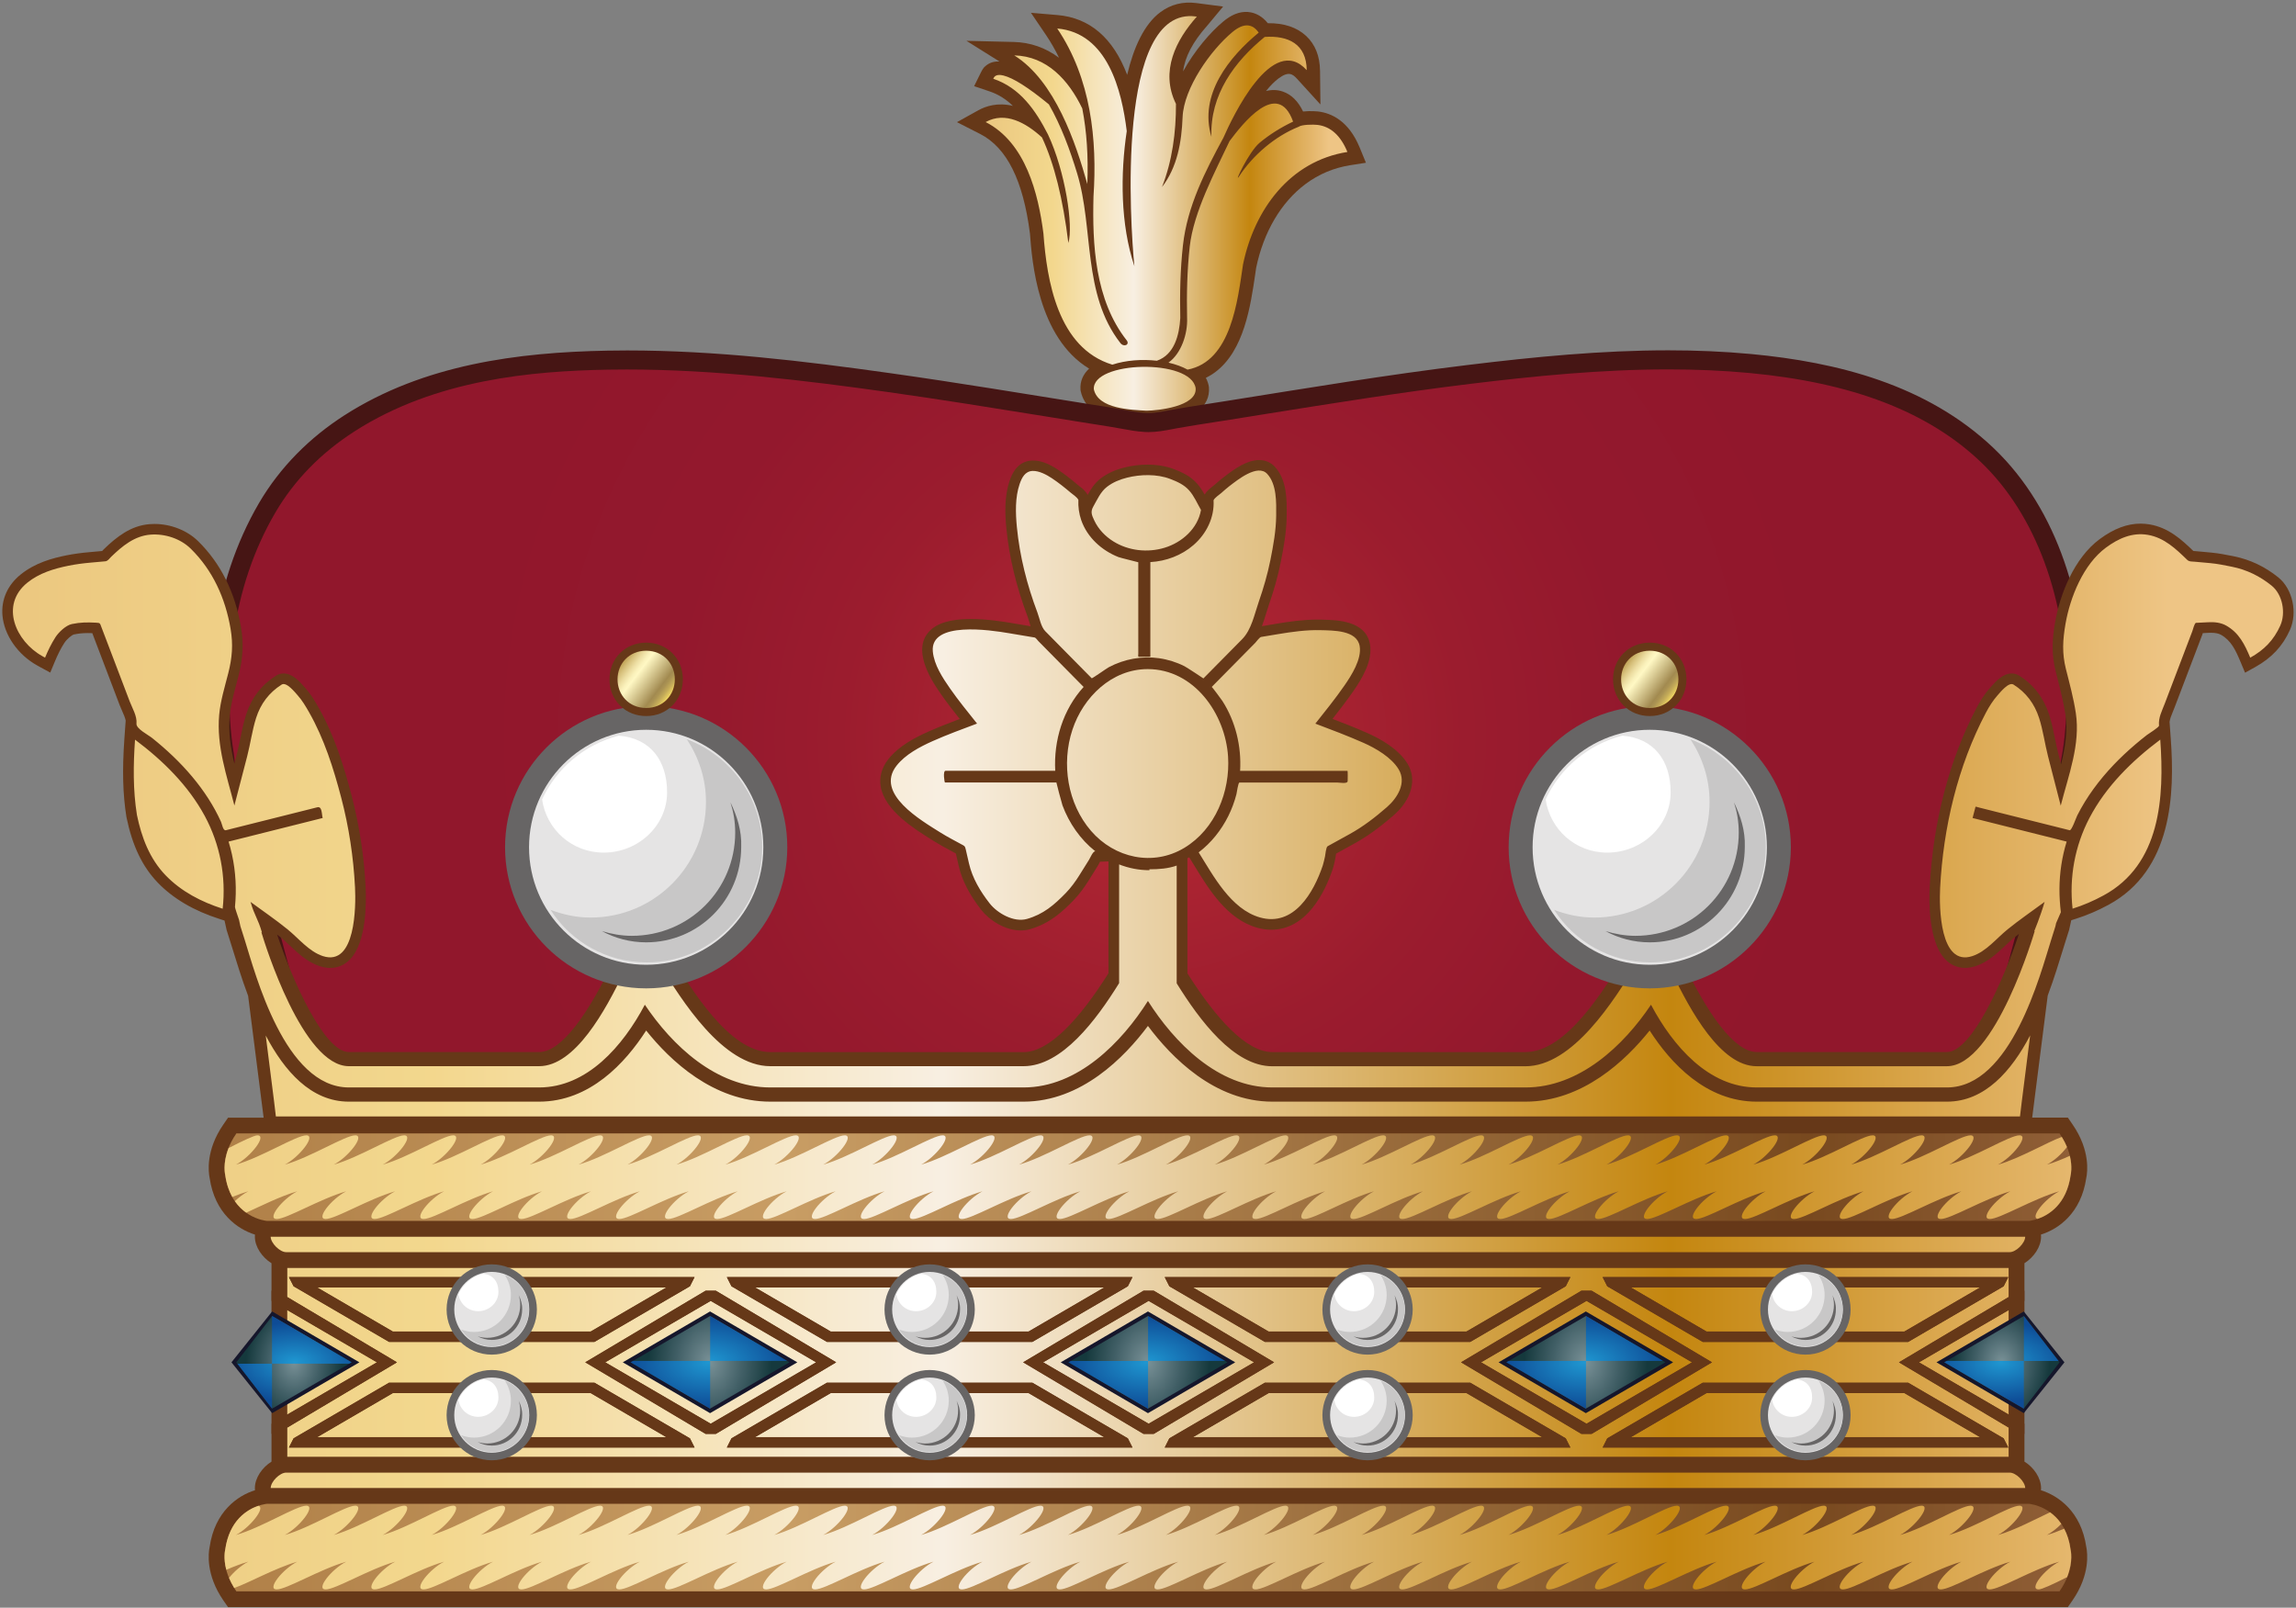 <?xml version="1.0" encoding="utf-8"?>
<!-- Generator: Adobe Illustrator 15.0.2, SVG Export Plug-In  -->
<!DOCTYPE svg PUBLIC "-//W3C//DTD SVG 1.1//EN" "http://www.w3.org/Graphics/SVG/1.1/DTD/svg11.dtd">
<svg version="1.1"
	 xmlns="http://www.w3.org/2000/svg" xmlns:xlink="http://www.w3.org/1999/xlink" xmlns:a="http://ns.adobe.com/AdobeSVGViewerExtensions/3.0/"
	 x="0px" y="0px" width="714px" height="500px" viewBox="-0.72 -0.82 714 500" enable-background="new -0.72 -0.82 714 500"
	 xml:space="preserve">
<rect x="-0.72" y="-0.82" width="714" height="500" fill="#808080" stroke="none"/>
<defs>
</defs>
<path fill="#663818" d="M344.47,129.49c-4.22-1.31-8.03-3.78-9.09-8.59l-0.07-0.31l-0.02-0.3c-0.18-2.44,0.77-4.7,2.68-6.47
	c-16-9.69-17.76-33.57-18.4-42.01c-2.11-16.52-7.18-26.71-15.48-30.96l-7.22-3.68l6.7-3.72c2.24-1.23,5.91-2.49,10.7-1.34
	c-2-1.95-4.36-3.53-7.2-4.49l-4.86-1.64l2.17-4.39c0.23-0.44,0.43-0.82,0.68-1.14l0.32-0.42l0.72-0.6c1.1-0.82,2.43-1.2,3.98-1.13
	l-10.25-6.42l0,0l14.67,0.35c5.19,0.12,9.93,1.79,14.12,4.92c-1.18-2.45-2.5-4.76-3.97-6.95l-4.77-7.04l8.23,0.7
	c10.06,0.86,17.32,7.1,21.69,18.59c2.04-8.56,5.29-15.72,10.31-19.47c3.27-2.44,7.05-3.39,11.26-2.84l8.27,1.08l-5.01,6.02
	c-4.41,4.95-6.89,9.68-7.43,14.15c3.52-6.43,8.51-12.23,12.48-15.51l0.79-0.63c2.65-1.98,5.29-2.72,7.82-2.21
	c1.43,0.28,3.45,1.1,5.25,3.36c5.03-0.06,9.04,1.28,11.92,3.96c2.82,2.64,4.27,6.29,4.32,10.86l0.12,10.45l-7.28-7.99
	c-1.36-1.49-2.63-2.43-5.77-0.09c-1.22,0.92-2.53,2.23-3.87,3.9c1.81-0.46,3.54-0.41,5.22,0.17c2.65,0.91,4.76,2.98,6.3,6.2
	c2.36-0.26,4.62-0.01,4.65-0.01c4,0.47,9.51,2.8,12.96,11.23l1.94,4.72l-4.85,0.76c-5.13,0.81-9.82,2.78-13.93,5.85
	c-7.61,5.68-13.07,14.95-15.37,26.12l-0.26,1.82c-1.48,10.08-3.49,23.88-12.46,30.57c-0.92,0.69-1.91,1.28-2.91,1.78
	c0.59,1.1,0.85,2.13,0.96,2.89c0.24,3.04-0.98,5.57-3.41,7.38c-0.65,0.48-1.39,0.93-2.18,1.31
	C361.17,133,344.47,129.49,344.47,129.49z"/>
<linearGradient id="SVGID_1_" gradientUnits="userSpaceOnUse" x1="305.79" y1="65.546" x2="418.294" y2="65.546">
	<stop  offset="5.618000e-003" style="stop-color:#ECC880"/>
	<stop  offset="0.178" style="stop-color:#F2D78D"/>
	<stop  offset="0.185" style="stop-color:#F3D78D"/>
	<stop  offset="0.41" style="stop-color:#F8EFE2"/>
	<stop  offset="0.73" style="stop-color:#C4860F"/>
	<stop  offset="0.902" style="stop-color:#E4B66B"/>
	<stop  offset="0.949" style="stop-color:#EEC585"/>
</linearGradient>
<path fill-rule="evenodd" clip-rule="evenodd" fill="url(#SVGID_1_)" d="M355.84,126.91c3.36-0.04,15.7-1.28,15.26-6.98
	c-1.34-9.35-32.3-8.52-31.66,0.34C340.8,126.38,351.01,126.62,355.84,126.91L355.84,126.91z M384.58,54.07
	c-1.67,2.52,3.01-7.66,6.43-10.51c3.03-2.51,6.49-4.7,10.39-6.56c-4.83-13.49-15.85,0.9-19.75,6.04
	c-4.55,9.63-11.19,22.07-12.39,32.81c-0.81,7.32-0.98,14.78-0.82,22.23c0.21,4.88-1.8,11.04-5.79,13.88
	c2.26,0.52,4.28,1.26,5.93,2.17c13.63-2.56,15.58-21.63,17.25-32.7c3.52-17.08,14.55-32.15,32.46-34.99
	c-2.11-5.13-5.23-7.94-9.33-8.42c-1.23-0.15-4.89-0.13-5.84,0.59C395.74,41.57,388.87,47.46,384.58,54.07z M323.31,41.92
	c-4.97-4.55-11.41-8.17-17.52-4.78c12.48,6.38,16.39,22.35,17.97,34.65c1.06,14.55,4.44,35.63,21.42,40.8
	c4.33-1.41,9.2-1.73,13.86-1.22c5.45-1.88,6.97-7.98,7.28-13.3c-0.17-7.56,0-15.13,0.83-22.6c1.36-12.19,6.87-22.91,12.58-33.46
	c2.77-6.28,15.18-32.8,25.91-21.01c-0.09-8.17-5.76-10.81-13.07-10.34c-9.31,7.6-17.08,17.98-16.56,31.09
	c-4.01-13.2,5.6-24.9,14.69-32.42c-2.04-2.96-4.79-3-8.2-0.15c-6.73,5.6-15.09,17.4-15.46,26.42c-0.3,7.77-1.66,15.62-6.41,21.75
	c3.19-8.11,4.37-16.98,4.35-25.86c-5.01-10.18,0.04-19.91,6.49-27.14c-0.02-0.01-0.32-0.04-0.33-0.05
	c-24.95-3.27-20.38,64.88-19.09,77.67c-4.37-13.06-4.37-28.68-2.38-42.01c-1.54-12.62-5.95-30.56-21.61-31.91
	c10.51,15.57,12.45,34.69,11.27,52.2c-0.39,14.83,0.42,32.19,10.32,44.77c1.05,1.34-0.87,2.27-1.98,0.82
	c-11.85-15.26-8.2-35.57-13.44-52.78c-2.23-7.32-4.93-14.67-8.77-21.42c-6.34-5.22-11.04-8.2-14.12-8.97
	c-0.98-0.24-2.22-0.36-2.89,0.48c-0.11,0.14-0.2,0.32-0.3,0.52c8.37,2.82,13.18,9.82,17.02,17.32c5.4,11.49,7.95,28.54,6.34,33.76
	C329.84,60.98,327.11,50.04,323.31,41.92z M335.84,32.91c-4.25-8.84-11.02-16.26-21.14-16.5c12.66,7.92,19.12,27.2,22.71,40
	C337.75,47.88,337.23,40.05,335.84,32.91z"/>
<path fill-rule="evenodd" clip-rule="evenodd" fill="#461514" d="M96.42,348.91l-0.73-2.39c-0.01-0.05-2.32-7.63-2.71-9.11l0,0
	C92,333.67,91,329.93,90,326.17l0,0c-5.75-21.67-11.51-43.35-17.27-65.02l0,0c-1.83-6.94-4.52-14.11-5.96-21.76l0,0
	c-0.36-2.01-0.39-3.74-0.61-5.08l0,0c-0.29-1.79-0.53-3.6-0.73-5.4l0,0c-0.39-3.61-0.61-7.23-0.66-10.82l0,0
	c-0.02-0.88-0.02-1.75-0.02-2.62l0,0c0-6.42,0.39-12.85,1.31-19.25l0,0c2.02-14.22,6.47-28.07,13.74-40.55l0,0
	c6.59-11.28,15.88-20.47,26.66-27.38l0,0c24.65-15.78,53.87-19.54,81.71-20.06l0,0c2.06-0.04,4.11-0.06,6.17-0.06l0,0
	c27.48,0,54.86,3.27,81.81,7.07l0,0c21.19,2.98,42.26,6.5,63.31,9.86l0,0c2.07,0.33,4.19,0.63,6.29,1.01l0,0
	c3.58,0.58,6.86,1.36,9.84,1.5l0,0c0.29,0.01,0.56,0.02,0.81,0.02l0,0c2.44,0,5.23-0.62,8.25-1.17l0,0
	c5.46-0.97,10.9-1.76,16.28-2.62l0,0c24.84-3.96,49.7-8.11,74.78-11.15l0,0c20.58-2.51,41.49-4.56,62.43-4.56l0,0
	c8.56,0,17.14,0.35,25.7,1.15l0,0c26.74,2.51,54.6,9.5,75.36,29.21l0,0c20.48,19.52,28.6,48.99,28.62,76.24l0,0c0,0.2,0,0.41,0,0.65
	l0,0h0.01h-3.23l3.22,0.07c0,0.1,0,0.28,0,0.54l0,0c0,5.8-0.39,11.63-1.26,17.41l0,0c-0.2,1.26-0.41,2.51-0.65,3.76l0,0
	c0.04,0.28,0.05,0.55,0.05,0.8l0,0c-0.01,1.45-0.4,2.4-0.54,2.95l0,0c-0.71,2.38-1.32,4.89-2.03,7.47l0,0
	c-1.22,4.38-2.47,8.71-3.62,13.04l0,0c-2.72,10.27-5.46,20.54-8.18,30.81l0,0c-2.26,8.53-4.53,17.06-6.8,25.59l0,0
	c-1.48,5.61-2.97,11.21-4.46,16.81l0,0c-0.34,1.27-3.08,11.74-3.08,11.75l0,0l-0.66,2.54H96.42L96.42,348.91z M611.41,342.1
	c0.83-3.18,2.18-8.34,2.42-9.24l0,0c1.49-5.61,2.98-11.2,4.46-16.81l0,0c2.27-8.53,4.54-17.06,6.8-25.59l0,0
	c2.72-10.27,5.46-20.54,8.18-30.81l0,0c1.18-4.42,2.43-8.78,3.64-13.13l0,0c0.68-2.42,1.3-4.97,2.07-7.57l0,0
	c0.13-0.38,0.21-0.67,0.24-0.83l0,0l-0.23-0.62l0.2-0.97c0.27-1.38,0.52-2.77,0.73-4.17l0,0c0.82-5.4,1.19-10.88,1.19-16.37l0,0
	c0-0.16-0.01-0.38,0-0.68l0,0c0-0.17,0-0.36,0-0.58l0,0c0.02-25.93-7.87-53.6-26.5-71.27l0,0c-19.04-18.14-45.31-24.97-71.4-27.41
	l0,0c-8.33-0.78-16.7-1.12-25.09-1.12l0,0c-20.52,0-41.17,2.02-61.63,4.51l0,0c-24.88,3.03-49.67,7.16-74.54,11.12l0,0
	c-5.43,0.87-10.84,1.65-16.16,2.6l0,0c-2.77,0.48-5.92,1.26-9.4,1.26l0,0c-0.37,0-0.73,0-1.1-0.02l0,0
	c-3.87-0.22-7.36-1.08-10.65-1.6l0,0c-2.02-0.36-4.1-0.66-6.24-0.99l0,0c-21.08-3.37-42.11-6.88-63.19-9.84l0,0
	c-26.86-3.79-53.95-7.01-80.89-7.01l0,0c-2.02,0-4.03,0.01-6.03,0.06l0,0c-27.38,0.48-55.32,4.27-78.27,19l0,0
	c-10,6.41-18.49,14.85-24.47,25.1l0,0c-6.78,11.61-10.97,24.6-12.88,38.05l0,0c-0.86,6.03-1.24,12.14-1.24,18.28l0,0
	c0,0.83,0,1.65,0.02,2.49l0,0c0.06,3.42,0.25,6.82,0.62,10.2l0,0c0.18,1.69,0.41,3.36,0.68,5.04l0,0c0.31,1.99,0.35,3.69,0.59,4.92
	l0,0c1.27,6.86,3.88,13.88,5.84,21.25l0,0c5.75,21.68,11.51,43.35,17.27,65.03l0,0c0.99,3.75,2,7.5,2.98,11.27l0,0
	c0.17,0.66,1.19,4.05,1.91,6.43l0,0H611.41L611.41,342.1z"/>
<radialGradient id="SVGID_2_" cx="357.523" cy="228.534" r="218.444" gradientUnits="userSpaceOnUse">
	<stop  offset="0" style="stop-color:#BD2C34"/>
	<stop  offset="0.011" style="stop-color:#BC2B34"/>
	<stop  offset="0.222" style="stop-color:#A92331"/>
	<stop  offset="0.445" style="stop-color:#9B1C2E"/>
	<stop  offset="0.691" style="stop-color:#93182D"/>
	<stop  offset="1" style="stop-color:#91172C"/>
</radialGradient>
<path fill-rule="evenodd" clip-rule="evenodd" fill="url(#SVGID_2_)" d="M100.75,343.01h511.3c0.81-3.07,2.34-8.94,2.59-9.89
	l1.03-3.87l3.44-12.95l4.53-17.06l2.27-8.53l3.61-13.59l4.58-17.21c0.84-3.19,1.74-6.36,2.63-9.54l1-3.57
	c0.28-0.98,0.54-1.97,0.8-2.96c0.4-1.54,0.81-3.08,1.27-4.61c0.14-0.49,0.31-1.05,0.3-1.26l-0.27-0.68l0.19-0.55
	c0.27-1.41,0.52-2.81,0.74-4.22c0.83-5.43,1.23-11.18,1.21-17.11l2.5-0.02l-2.5-0.01c0.13-29.8-9.63-56.25-26.78-72.58
	c-16.41-15.59-39.92-24.63-71.89-27.62c-8.37-0.78-16.78-1.12-25.16-1.12c-20.99,0-41.85,2.09-61.72,4.51
	c-21.45,2.61-43.17,6.1-64.18,9.46l-10.4,1.67l-4.99,0.78c-3.73,0.58-7.46,1.16-11.18,1.82l-1.71,0.32
	c-2.44,0.47-4.96,0.94-7.55,0.94c-0.35,0-0.71-0.01-1.06-0.03c-2.56-0.14-5.03-0.6-7.42-1.04c-1.03-0.19-2.05-0.37-3.08-0.54
	c-1.56-0.27-3.08-0.51-4.59-0.74l-1.7-0.26c-4.85-0.77-9.69-1.55-14.54-2.34c-15.94-2.57-32.42-5.23-48.67-7.51
	c-26.04-3.66-53.77-7.01-81.14-7.01c-1.97,0-3.94,0.01-5.91,0.05c-23.4,0.43-53.48,2.98-78.69,19.14
	c-10.54,6.75-18.87,15.3-24.76,25.4c-6.61,11.32-10.98,24.23-12.99,38.39c-0.93,6.55-1.34,13.58-1.23,20.91
	c0.06,3.5,0.27,6.96,0.64,10.29c0.18,1.7,0.41,3.4,0.68,5.1c0.14,0.82,0.22,1.67,0.3,2.5c0.08,0.82,0.15,1.64,0.3,2.42
	c0.84,4.49,2.22,9.05,3.57,13.46c0.79,2.63,1.59,5.25,2.29,7.88l7.63,28.7l9.64,36.33l0.79,2.98c0.73,2.75,1.47,5.51,2.19,8.27
	C98.84,336.69,99.96,340.42,100.75,343.01L100.75,343.01z"/>
<path fill="#663818" d="M707.78,178.75c-4.14-3.34-8.79-5.55-13.82-6.56l-0.44-0.09c-2.13-0.42-4.34-0.86-6.66-1.07l-2.34-0.22
	l-2.54-0.23c-0.21-0.02-0.42-0.03-0.62-0.04c-3.57-3.46-7.66-7.24-13.55-8.26c-0.95-0.16-1.91-0.25-2.86-0.25
	c-4.17,0-8.33,1.57-12.71,4.81c-7.95,5.87-12.38,17.19-13.87,25.84c-0.9,5.21-1.21,9.82,0.19,15.34l0.51,2.03
	c0.99,3.9,1.93,7.59,2.51,11.4c0.76,5.02-0.08,10.23-1.36,15.42l-0.85-3.28c-0.4-1.55-0.72-3.13-1.04-4.7
	c-0.49-2.42-1-4.93-1.8-7.42c-1.69-5.25-4.84-9.35-9.33-12.17c-0.69-0.44-1.5-0.67-2.33-0.67c-2.64,0-4.79,2.23-6.59,4.32
	l-0.26,0.29c-1.75,1.95-3.15,4.33-4.02,5.98c-8.51,16.12-13.58,35.47-14.64,55.97c-0.2,3.82-0.46,16.74,4.79,22.28
	c1.69,1.79,3.85,2.73,6.23,2.73c1.05,0,2.16-0.19,3.29-0.56c3.75-1.23,6.64-3.95,9.18-6.35c0.99-0.93,1.92-1.81,2.86-2.56
	c0.45-0.37,0.94-0.72,1.4-1.08c-4.85,14.53-14.7,36.71-22.38,36.71c-4.02,0-53.07,0-59.16,0c-7.06,0-15.42-12.2-23.01-28.03
	c0.97-6.31,2.23-12.36,3.57-18.71c1.11-5.24,2.7-10.31,4.34-15.4c-3.94,0.72-7.86,1.71-11.89,1.09c-4.08-0.63-7.56-2.76-11.14-4.67
	c-0.26,10.77-0.29,21.86-1.11,32.73c-0.57,1.01-1.2,2.09-1.9,3.25c-6,9.88-17.98,29.76-30.76,29.76c-9.47,0-69.69,0-78.74,0
	c-8,0-17.44-10.29-26.39-24.5v-35.8c0.18-0.1,0.38-0.18,0.56-0.28l0.14,0.23c0.47,0.76,0.96,1.54,1.45,2.36
	c4.54,7.43,10.19,16.67,19.53,19.31c1.48,0.42,2.95,0.63,4.39,0.63c11.09,0,16.74-11.83,19.12-18.89c0.27-0.8,0.45-1.63,0.63-2.45
	l0.14-0.66c0.05-0.2,0.1-0.56,0.17-1c0.02-0.16,0.06-0.41,0.1-0.67l4.01-2.21l1.79-0.99c3.87-2.14,7.73-4.92,12.15-8.77
	c5.55-4.84,7.24-11.11,4.29-15.96c-2.76-4.54-8.24-7.67-12.36-9.5c-3.63-1.62-7.33-3.08-10.99-4.47c2.16-2.73,4.32-5.55,6.36-8.46
	c2.93-4.21,6.18-9.68,5.29-14.75c-1.28-7.35-10.27-7.54-14.6-7.64l-0.69-0.02c-0.4-0.01-0.79-0.01-1.19-0.01
	c-4.35,0-8.71,0.63-12.77,1.31l-0.65,0.11l-3.7,0.62c0.5-1.34,0.92-2.69,1.31-3.97c0.27-0.88,0.54-1.75,0.82-2.57
	c1.64-4.7,2.89-9.18,3.71-13.33c0.91-4.56,1.81-9.42,1.86-14.4l0-0.38c0.05-4.55,0.12-10.76-3.65-14.89
	c-1.27-1.39-2.98-2.12-4.93-2.12c-3.74,0-7.53,2.66-10.79,5.17l-0.5,0.38c-0.68,0.51-1.32,1.07-1.96,1.64l-0.65,0.56
	c-0.13,0.12-0.29,0.24-0.47,0.38c-0.87,0.67-1.92,1.49-2.57,2.6c-0.67-1.19-1.43-2.4-2.4-3.48c-2.09-2.34-4.69-3.48-7.17-4.44
	c-2.38-0.91-5.21-1.39-8.2-1.39c-2.42,0-4.91,0.32-7.21,0.9c-2.97,0.76-5.31,1.85-7.37,3.42c-1.9,1.45-3.05,3.34-4.02,5.1
	c-0.64-1.23-1.77-2.11-2.69-2.81c-0.18-0.15-0.35-0.28-0.5-0.4c-2.27-1.93-4.22-3.43-6.15-4.7c-2.84-1.88-5.33-2.79-7.6-2.79
	l-0.25,0h-0.06c-4.9,0.18-6.49,4.78-7.01,6.3c-1.69,4.91-1.44,10.44-1.03,14.74c0.87,8.95,3.09,18.2,6.6,27.47
	c0.16,0.43,0.3,0.91,0.45,1.42c0.15,0.51,0.31,1.06,0.5,1.61l-6.33-1.06c-1.76-0.3-7.1-1.19-12.29-1.19
	c-6.32,0-10.57,1.29-12.99,3.94c-1.58,1.73-2.3,3.97-2.08,6.49c0.44,4.86,3.3,9.32,5.95,13.13c1.81,2.61,3.76,5.1,5.7,7.53
	c-3.24,1.22-6.54,2.51-9.77,3.94c-4.07,1.81-9.16,4.42-12.45,8.59c-2.06,2.62-2.87,5.58-2.35,8.56c1.3,7.42,10.5,13.14,16,16.56
	l0.98,0.61c1.55,0.97,3.14,1.83,4.69,2.65c0.57,0.3,1.13,0.61,1.68,0.91l0.34,1.43l0.56,2.46c1.03,4.49,3.34,8.96,7.03,13.69
	c2.4,3.07,7.26,6.37,12.27,6.37c0.97,0,1.92-0.13,2.81-0.38c6.14-1.74,10.06-5.37,13.54-8.94c1.99-2.04,3.61-4.41,4.64-6.03
	l2.97-4.77c0.12-0.2,0.29-0.51,0.48-0.88c0.04-0.09,0.12-0.23,0.2-0.37l2.63-0.1v34.78c-8.95,14.23-18.41,24.53-26.41,24.53
	c-9.04,0-69.27,0-78.74,0c-12.78,0-24.77-19.88-30.77-29.76c-0.69-1.13-1.3-2.19-1.87-3.19c-0.83-10.88-0.86-22-1.12-32.79
	c-3.58,1.92-7.05,4.04-11.14,4.67c-4.03,0.62-7.95-0.37-11.89-1.09c1.64,5.09,3.24,10.16,4.34,15.4c1.34,6.34,2.6,12.38,3.57,18.67
	c-7.59,15.85-15.96,28.07-23.02,28.07c-6.95,0-53.95,0-59.16,0c-7.64,0-17.44-21.99-22.32-36.53c0.39,0.3,0.79,0.59,1.16,0.9
	c0.93,0.75,1.85,1.63,2.84,2.55c2.55,2.4,5.44,5.13,9.21,6.36c1.13,0.37,2.24,0.56,3.3,0.56c2.38,0,4.53-0.94,6.22-2.72
	c5.07-5.33,5.04-17.53,4.79-22.52c-0.48-9.66-1.97-19.25-4.39-28.5c-2.22-8.47-5.18-18.35-10.31-27.38
	c-1.07-1.88-2.34-4.03-3.95-5.83l-0.25-0.28c-1.81-2.1-3.96-4.35-6.61-4.35c-0.84,0-1.66,0.23-2.35,0.68
	c-4.53,2.87-7.67,6.96-9.33,12.17c-0.78,2.47-1.29,4.95-1.78,7.35c-0.32,1.59-0.64,3.19-1.05,4.77l-0.8,3.08
	c-1.16-4.96-1.89-9.84-1.44-14.86c0.28-3.21,1.13-6.39,2.03-9.76c0.24-0.89,0.48-1.78,0.7-2.67c1.42-5.59,1.66-10.14,0.77-15.23
	c-1.86-10.84-6.33-19.81-13.31-26.66c-3.42-3.37-8.51-5.37-13.6-5.37c-0.51,0-1.01,0.02-1.51,0.06c-5.88,0.46-10.3,4.01-14.21,7.78
	c-0.18,0.17-0.36,0.37-0.54,0.57l-3.96,0.36c-2.71,0.24-4.92,0.55-7.14,0.99c-4.27,0.85-9.74,2.31-14.25,5.97
	c-4.08,3.29-6.07,7.81-5.65,12.73c0.53,6.1,4.78,12.2,10.79,15.54l0.86,0.48l3.21,1.74l1.4-3.36c1-2.41,1.92-4.22,2.98-5.85
	c0.78-1.21,2.36-2.52,3.01-2.65c1.45-0.3,2.75-0.43,4.31-0.43c0.45,0,0.9,0.01,1.38,0.03l0.36,0.95l0.59,1.56l2.73,7.17l2.29,6.02
	l1.27,3.34l1.27,3.34c0.23,0.6,0.5,1.21,0.78,1.84c0.44,0.99,0.93,2.1,1.09,2.96l-0.41,5.74c-0.68,9.72-0.49,17.17,0.65,24.3
	c1.83,8.89,4.93,15.37,9.76,20.39c4.74,4.92,11.17,8.71,19.12,11.25l1.62,0.52l0.61,2.76l0.04,0.19l0.06,0.19l1.32,4.18l0.47,1.51
	c1.14,3.65,2.71,8.91,4.84,14.6l4.82,37.87l0.02,0.01h-8.53H70.2l-1.46,2.12c-5.56,8.05-4.63,14.88-4.27,16.62
	c1.61,11.02,8.71,15.95,14.1,17.62c-0.03,0.28-0.03,0.51-0.03,0.66c0,3.17,2.26,6.42,5.17,8.25v61.69
	c-2.91,1.83-5.17,5.08-5.17,8.25c0,0.15,0.01,0.38,0.03,0.65c-5.39,1.68-12.5,6.61-14.1,17.66c-0.37,1.78-1.26,8.58,4.26,16.59
	L70.2,499h2.58h566.96h2.58l1.47-2.12c5.51-7.98,4.65-14.77,4.28-16.56c-1.6-11.06-8.72-16-14.11-17.68
	c0.03-0.28,0.04-0.51,0.04-0.66c0-3.17-2.26-6.43-5.17-8.25v-61.69c2.9-1.83,5.17-5.08,5.17-8.25c0-0.15-0.01-0.38-0.04-0.66
	c5.39-1.67,12.49-6.59,14.1-17.62c0.37-1.74,1.3-8.56-4.26-16.62l-1.46-2.13h-2.58h-8.52l0,0l4.83-37.96
	c2.12-5.66,3.67-10.88,4.8-14.51l0.47-1.52l1.32-4.18l0.06-0.19l0.04-0.18l0.63-2.85l1.4-0.44c3.47-1.1,6.8-2.52,10.16-4.34
	c19.94-10.78,20.62-34.62,19.39-51.61l-0.38-5.29c0.12-0.94,0.52-1.94,1.01-3.13c0.19-0.46,0.38-0.91,0.55-1.37l2.15-5.64
	c2.15-5.64,4.3-11.28,6.45-16.93c0.04-0.11,0.11-0.31,0.18-0.54l1.88-0.1c0.23-0.01,0.46-0.01,0.69-0.01c1.29,0,2.33,0.21,3.08,0.63
	c3.11,1.74,4.53,4.71,6.07,8.4l1.42,3.39l3.22-1.79c5.05-2.82,8.46-6.46,10.72-11.47C713.84,189.68,712.22,182.34,707.78,178.75z"/>
<linearGradient id="SVGID_3_" gradientUnits="userSpaceOnUse" x1="69.092" y1="422.879" x2="643.437" y2="422.879">
	<stop  offset="0" style="stop-color:#B08048"/>
	<stop  offset="0.306" style="stop-color:#C89D64"/>
	<stop  offset="0.857" style="stop-color:#78491F"/>
	<stop  offset="1" style="stop-color:#905F37"/>
</linearGradient>
<path fill-rule="evenodd" clip-rule="evenodd" fill="url(#SVGID_3_)" d="M639.75,351.67c4.97,7.2,3.48,12.92,3.48,12.92
	c-1.87,13.45-13,14.29-13,14.29l-547.93,0c0,0-11.13-0.84-12.99-14.29c0,0-1.5-5.72,3.48-12.92L639.75,351.67z M639.74,494.08
	c4.97-7.21,3.48-12.93,3.48-12.93c-1.87-13.44-13-14.29-13-14.29H82.3c0,0-11.13,0.85-12.99,14.3c0,0-1.5,5.72,3.48,12.93
	L639.74,494.08z"/>
<linearGradient id="SVGID_4_" gradientUnits="userSpaceOnUse" x1="3.288" y1="319.503" x2="709.25" y2="319.503">
	<stop  offset="5.618000e-003" style="stop-color:#ECC880"/>
	<stop  offset="0.178" style="stop-color:#F2D78D"/>
	<stop  offset="0.185" style="stop-color:#F3D78D"/>
	<stop  offset="0.41" style="stop-color:#F8EFE2"/>
	<stop  offset="0.73" style="stop-color:#C4860F"/>
	<stop  offset="0.902" style="stop-color:#E4B66B"/>
	<stop  offset="0.949" style="stop-color:#EEC585"/>
</linearGradient>
<path fill-rule="evenodd" clip-rule="evenodd" fill="url(#SVGID_4_)" d="M253.09,422.86l-32.8,19.11l-32.8-19.11l32.8-19.11
	L253.09,422.86z M393.78,432.44l-23.51,13.7h108.59l-23.52-13.7H393.78z M356.47,403.75l-32.8,19.11l32.8,19.11l32.8-19.11
	L356.47,403.75z M97.91,399.58l23.51,13.7h61.56l23.52-13.7H97.91z M257.59,432.44l-23.51,13.7h108.59l-23.51-13.7H257.59z
	 M100.1,413.3l-11.49-6.69v32.5l11.49-6.69l16.4-9.56L100.1,413.3z M612.42,432.41l11.49,6.69v-32.48l-11.49,6.69l-16.4,9.56
	L612.42,432.41z M641.19,474.6c-1.83,0.77-3.65,1.47-5.35,1.96c1.52-0.8,3.12-2.09,4.46-3.46c-1.06-1.55-2.28-2.72-3.5-3.6
	c-4.64,2.18-10.92,5.54-16.19,7.06c4.51-2.36,9.82-9.11,6.67-9.11c-3.14,0-13.72,6.75-21.89,9.11c4.51-2.36,9.81-9.11,6.67-9.11
	c-3.13,0-13.72,6.75-21.89,9.11c4.49-2.36,9.81-9.11,6.67-9.11c-3.14,0-13.73,6.75-21.89,9.11c4.49-2.36,9.8-9.11,6.67-9.11
	c-3.13,0-13.72,6.75-21.89,9.11c4.51-2.36,9.79-9.11,6.67-9.11c-3.14,0-13.73,6.75-21.9,9.11c4.5-2.36,9.82-9.11,6.68-9.11
	c-3.14,0-13.74,6.75-21.91,9.11c4.51-2.36,9.83-9.11,6.69-9.11c-3.15,0-13.74,6.75-21.89,9.11c4.48-2.36,9.79-9.11,6.66-9.11
	c-3.15,0-13.71,6.75-21.88,9.11c4.49-2.36,9.8-9.11,6.66-9.11c-3.14,0-13.73,6.75-21.9,9.11c4.5-2.36,9.82-9.11,6.69-9.11
	c-3.15,0-13.74,6.75-21.92,9.11c4.52-2.36,9.82-9.11,6.69-9.11c-3.15,0-13.73,6.75-21.9,9.11c4.51-2.36,9.81-9.11,6.67-9.11
	c-3.15,0-13.73,6.75-21.9,9.11c4.5-2.36,9.82-9.11,6.67-9.11c-3.14,0-13.72,6.75-21.9,9.11c4.5-2.36,9.83-9.11,6.67-9.11
	c-3.13,0-13.71,6.75-21.88,9.11c4.52-2.36,9.83-9.11,6.67-9.11c-3.14,0-13.73,6.75-21.89,9.11c4.5-2.36,9.82-9.11,6.67-9.11
	c-3.13,0-13.73,6.75-21.9,9.11c4.51-2.36,9.83-9.11,6.68-9.11c-3.14,0-13.73,6.75-21.89,9.11c4.49-2.36,9.8-9.11,6.65-9.11
	c-3.14,0-13.71,6.75-21.87,9.11c4.49-2.36,9.8-9.11,6.67-9.11c-3.13,0-13.74,6.75-21.91,9.11c4.51-2.36,9.83-9.11,6.68-9.11
	c-3.14,0-13.73,6.75-21.91,9.11c4.51-2.36,9.82-9.11,6.67-9.11c-3.13,0-13.72,6.75-21.9,9.11c4.51-2.36,9.81-9.11,6.68-9.11
	c-3.14,0-13.74,6.75-21.89,9.11c4.49-2.36,9.81-9.11,6.67-9.11c-3.13,0-13.72,6.75-21.89,9.11c4.51-2.36,9.81-9.11,6.67-9.11
	c-3.13,0-13.72,6.75-21.9,9.11c4.51-2.36,9.82-9.11,6.69-9.11c-3.15,0-13.74,6.75-21.91,9.11c4.5-2.36,9.82-9.11,6.68-9.11
	c-3.14,0-13.74,6.75-21.89,9.11c4.5-2.36,9.81-9.11,6.67-9.11c-3.14,0-13.74,6.75-21.89,9.11c4.5-2.36,9.81-9.11,6.65-9.11
	c-3.12,0-13.72,6.75-21.88,9.11c4.51-2.36,9.81-9.11,6.69-9.11c-3.15,0-13.75,6.75-21.91,9.11c4.52-2.36,9.82-9.11,6.69-9.11
	c-3.14,0-13.74,6.75-21.91,9.11c4.51-2.36,9.82-9.11,6.67-9.11c-3.13,0-13.72,6.75-21.88,9.11c4.5-2.36,9.81-9.11,6.66-9.11
	c-3.14,0-13.72,6.75-21.88,9.11c4.49-2.36,9.81-9.11,6.66-9.11c-3.13,0-13.72,6.75-21.89,9.11c4.52-2.36,9.81-9.11,6.67-9.11
	s-13.72,6.75-21.89,9.11c4.51-2.36,9.81-9.11,6.67-9.11c-3.14,0-13.73,6.75-21.89,9.11c4.5-2.36,9.82-9.11,6.67-9.11
	c-3.14,0-13.73,6.75-21.88,9.11c4.33-2.27,9.41-8.62,6.94-9.07c-3.42,1.18-9,4.48-10.28,13.66c0,0-0.64,2.49,0.34,6.23
	c2.3-0.99,4.64-1.89,6.85-2.53c-2.26,1.17-4.57,3.23-6,5.05c0.41,0.99,0.94,2.03,1.61,3.13c4.35-1.46,12.62-6.16,19.61-8.17
	c-4.66,2.4-9.56,8.63-6.42,8.63c3.14,0,13.34-6.23,21.64-8.63c-4.64,2.4-9.56,8.63-6.41,8.63s13.31-6.23,21.63-8.63
	c-4.65,2.4-9.54,8.63-6.4,8.63c3.13,0,13.3-6.23,21.62-8.63c-4.66,2.4-9.55,8.63-6.4,8.63c3.13,0,13.32-6.23,21.62-8.63
	c-4.64,2.4-9.54,8.63-6.42,8.63c3.15,0,13.34-6.23,21.65-8.63c-4.66,2.4-9.56,8.63-6.41,8.63c3.13,0,13.32-6.23,21.63-8.63
	c-4.65,2.4-9.56,8.63-6.41,8.63c3.14,0,13.32-6.23,21.62-8.63c-4.65,2.4-9.55,8.63-6.4,8.63c3.13,0,13.31-6.23,21.62-8.63
	c-4.66,2.4-9.55,8.63-6.41,8.63c3.14,0,13.32-6.23,21.63-8.63c-4.65,2.4-9.54,8.63-6.41,8.63c3.13,0,13.31-6.23,21.63-8.63
	c-4.65,2.4-9.55,8.63-6.4,8.63c3.14,0,13.32-6.23,21.62-8.63c-4.64,2.4-9.54,8.63-6.41,8.63c3.15,0,13.32-6.23,21.63-8.63
	c-4.63,2.4-9.53,8.63-6.4,8.63c3.13,0,13.3-6.23,21.62-8.63c-4.64,2.4-9.53,8.63-6.4,8.63c3.13,0,13.32-6.23,21.63-8.63
	c-4.66,2.4-9.55,8.63-6.42,8.63c3.14,0,13.33-6.23,21.65-8.63c-4.66,2.4-9.55,8.63-6.42,8.63c3.15,0,13.32-6.23,21.62-8.63
	c-4.63,2.4-9.54,8.63-6.4,8.63c3.13,0,13.31-6.23,21.63-8.63c-4.64,2.4-9.56,8.63-6.41,8.63c3.13,0,13.32-6.23,21.63-8.63
	c-4.65,2.4-9.55,8.63-6.41,8.63c3.15,0,13.32-6.23,21.63-8.63c-4.64,2.4-9.54,8.63-6.41,8.63c3.15,0,13.33-6.23,21.63-8.63
	c-4.64,2.4-9.56,8.63-6.41,8.63c3.14,0,13.33-6.23,21.63-8.63c-4.64,2.4-9.56,8.63-6.4,8.63c3.13,0,13.31-6.23,21.61-8.63
	c-4.63,2.4-9.53,8.63-6.38,8.63c3.13,0,13.3-6.23,21.61-8.63c-4.64,2.4-9.54,8.63-6.41,8.63c3.14,0,13.33-6.23,21.64-8.63
	c-4.65,2.4-9.55,8.63-6.42,8.63c3.13,0,13.32-6.23,21.64-8.63c-4.66,2.4-9.56,8.63-6.4,8.63c3.13,0,13.31-6.23,21.6-8.63
	c-4.63,2.4-9.54,8.63-6.39,8.63c3.13,0,13.31-6.23,21.63-8.63c-4.63,2.4-9.54,8.63-6.41,8.63c3.13,0,13.32-6.23,21.63-8.63
	c-4.66,2.4-9.54,8.63-6.41,8.63c3.13,0,13.31-6.23,21.64-8.63c-4.66,2.4-9.55,8.63-6.42,8.63c3.14,0,13.32-6.23,21.64-8.63
	c-4.64,2.4-9.56,8.63-6.42,8.63c3.15,0,13.33-6.23,21.63-8.63c-4.63,2.4-9.54,8.63-6.41,8.63c3.14,0,13.32-6.23,21.64-8.63
	c-4.64,2.4-9.55,8.63-6.4,8.63c3.12,0,13.3-6.23,21.62-8.63c-4.65,2.4-9.55,8.63-6.42,8.63c3.14,0,13.34-6.23,21.64-8.63
	c-4.64,2.4-9.54,8.63-6.42,8.63c3.15,0,13.34-6.23,21.65-8.63c-4.65,2.4-9.56,8.63-6.41,8.63c3.13,0,13.31-6.23,21.62-8.63
	c-4.65,2.4-9.55,8.63-6.4,8.63c0.96,0,4.47-1.61,8.85-3.83c1.99-4.98,1.08-8.5,1.08-8.5C642.85,478.51,642.12,476.36,641.19,474.6z
	 M319.16,413.28l23.51-13.7H234.08l23.51,13.7H319.16z M455.33,413.28l23.52-13.7H370.26l23.51,13.7H455.33z M121.42,432.44
	l-23.51,13.7H206.5l-23.52-13.7H121.42z M356.72,269.81c-3.3,0-6.47-0.64-9.42-1.8v36.92c-7.09,11.44-17.77,25.83-29.73,25.83
	c-14.44,0-63.76,0-78.74,0c-14.72,0-27.57-20.42-34.53-31.88c-0.27-0.45-0.52-0.87-0.77-1.29c-0.66-8.5-1.64-22.67-1.65-31.5
	c-4.56,2.44-9.88,3.32-14.98,2.38c3.41,10.6,4.83,22.15,6.29,33.26c-5.61,11.63-15.03,29.03-26.27,29.03c-11.56,0-49.71,0-59.15,0
	c-14.34,0-26.08-37.89-27.21-41.66l0.18,0.07c-1.27-4.39-2.28-5.11-3.55-9.5c3.83,2.82,7.79,5.51,11.49,8.51
	c3.49,2.83,6.66,6.91,11,8.34c10.23,3.35,10.3-15.56,10-21.39c-0.48-9.4-1.89-18.72-4.28-27.83c-2.39-9.13-5.31-18.36-10-26.6
	c-1.02-1.79-2.16-3.72-3.54-5.26c-0.79-0.88-3.49-4.31-4.99-3.36c-3.93,2.49-6.54,5.97-7.95,10.39c-1.24,3.9-1.75,7.98-2.78,11.94
	c-1.32,5.09-2.65,10.19-3.97,15.28c-2.38-9.35-5.6-18.43-4.73-28.18c0.39-4.39,1.74-8.69,2.82-12.95c1.23-4.83,1.56-8.95,0.72-13.86
	c-1.62-9.46-5.49-18.11-12.37-24.87c-3.25-3.19-8.09-4.73-12.55-4.38c-4.95,0.38-8.77,3.57-12.19,6.87
	c-0.54,0.52-1.05,1.35-1.83,1.42c-1.55,0.14-3.1,0.28-4.65,0.42c-2.32,0.21-4.5,0.49-6.79,0.95c-4.58,0.92-9.15,2.31-12.83,5.29
	c-8.58,6.95-3.61,18.24,4.7,22.85c0.27,0.15,0.55,0.3,0.82,0.45c0.93-2.24,1.94-4.33,3.25-6.37c1.01-1.55,3.22-3.69,5.11-4.08
	c2.66-0.55,4.73-0.56,7.46-0.42c1.38,0.07,1.22,0.12,1.73,1.45c0.4,1.05,0.8,2.09,1.2,3.14c1.67,4.4,3.35,8.79,5.02,13.18
	c0.85,2.23,1.69,4.46,2.54,6.68c0.83,2.17,2.35,4.61,2.12,6.95c-0.15,1.58,3.64,3.47,4.88,4.47c2.25,1.8,4.43,3.7,6.51,5.69
	c4.13,3.96,7.88,8.34,10.98,13.17c1.48,2.31,2.81,4.72,3.93,7.22c0.32,0.69,0.6,2.82,1.51,2.59c1.71-0.43,3.43-0.86,5.14-1.29
	c5.82-1.46,11.65-2.92,17.47-4.38c1.93-0.49,3.87-0.97,5.81-1.46c1.53-0.38,1.34,2.09,1.67,3.33c-9.76,2.45-19.51,4.9-29.26,7.34
	c1.62,5.26,2.36,10.77,2.23,16.27c-0.03,1.35-0.11,2.7-0.24,4.04c-0.03,0.25,0.74,2.52,1.26,4.02l0.44,2.02l1.32,4.17
	c3.32,10.52,12.42,45.94,32.41,45.94c12.21,0,45.3,0,59.15,0c14.92,0,26.07-12.86,32.88-25.73c8.44,12.61,22.18,25.73,39.03,25.73
	c17.46,0,61.73,0,78.74,0c16.92,0,30.56-14.08,38.68-26.9c8.13,12.83,21.77,26.9,38.68,26.9c17.01,0,61.28,0,78.74,0
	c16.84,0,30.58-13.12,39.02-25.73c6.82,12.87,17.96,25.73,32.88,25.73c13.86,0,46.94,0,59.16,0c19.99,0,29.08-35.42,32.41-45.94
	l1.31-4.17l0.22-1c0.44-1.04,1.4-3.21,1.48-3.4c-0.3-2.41-0.45-4.84-0.44-7.27c0.03-4.97,0.78-9.93,2.24-14.68
	c-9.75-2.45-19.5-4.9-29.26-7.34c0.3-1.15,0.61-2.31,0.91-3.47c0.04-0.13,0.96,0.18,1.09,0.21c2.45,0.61,4.9,1.23,7.35,1.85
	c6.27,1.57,12.55,3.14,18.82,4.71c0.68,0.17,1.35,0.34,2.02,0.51c0.62,0.16,2.01-3.9,2.37-4.61c2.91-5.78,6.83-11.01,11.27-15.69
	c2.15-2.25,4.42-4.38,6.79-6.4c1.18-1.01,2.39-1.99,3.62-2.94c0.51-0.4,3.79-2.4,3.74-2.9c-0.24-2.47,0.91-4.54,1.78-6.83
	c2.87-7.52,5.74-15.04,8.59-22.56c0.16-0.42,0.67-2.54,1.13-2.57c1.28-0.07,2.56-0.13,3.83-0.19c1.89-0.1,3.87,0.09,5.54,1.03
	c4,2.24,5.78,5.88,7.5,9.99c4.33-2.41,7.28-5.42,9.33-9.95c1.78-3.94,0.76-9.67-2.68-12.45c-3.66-2.96-7.74-4.96-12.39-5.89
	c-2.26-0.46-4.46-0.91-6.76-1.12c-1.63-0.15-3.25-0.29-4.87-0.44c-0.89-0.08-1.59,0.04-2.23-0.57c-3.55-3.43-7.14-6.89-12.22-7.77
	c-4.91-0.85-9.21,1.13-13.06,3.97c-7.01,5.17-11.15,15.44-12.58,23.75c-0.85,4.94-1.1,9.07,0.13,13.98
	c1.15,4.57,2.39,9.08,3.09,13.75c1.47,9.66-2.29,19.33-4.64,28.54c-0.02,0.07-0.04,0.13-0.06,0.21c-1.32-5.1-2.63-10.21-3.94-15.31
	c-1.02-3.96-1.53-8.04-2.78-11.93c-1.42-4.41-4.02-7.92-7.96-10.4c-1.49-0.94-4.18,2.47-4.98,3.36c-1.37,1.53-2.61,3.5-3.57,5.32
	c-8.82,16.69-13.3,35.82-14.27,54.6c-0.3,5.83-0.13,24.49,10.01,21.16c4.34-1.43,7.5-5.51,11-8.34c3.7-2.99,7.65-5.69,11.48-8.52
	c-1.29,4.47-3.23,9.14-3.23,9.14l0.19-0.06l-0.05,0.04c0,0-12.23,41.99-27.31,41.99c-9.45,0-47.59,0-59.16,0
	c-11.23,0-20.64-17.36-26.25-28.99c1.46-11.12,2.88-22.68,6.29-33.29c-5.09,0.94-10.41,0.06-14.97-2.38
	c0,8.81-0.98,22.94-1.64,31.45c-0.26,0.44-0.52,0.88-0.8,1.34c-6.96,11.46-19.82,31.88-34.53,31.88c-14.98,0-64.3,0-78.74,0
	c-11.94,0-22.61-14.35-29.7-25.79v-36.62c-2.68,0.95-5.54,1.15-8.49,1.15L356.72,269.81z M615.03,446.13l-23.52-13.7h-61.56
	l-23.51,13.7H615.03z M623.91,402.57l-15.39,9.16l-18.71,11.13l18.71,11.13l15.39,9.15v9.1H88.62v-9.09l15.4-9.16l18.71-11.13
	l-18.71-11.13l-15.4-9.16v-9.05h535.29V402.57z M361.48,396.36l1.44,2.85l29.69,17.3h63.88l29.7-17.3l1.44-2.85H361.48z
	 M225.31,396.36l1.44,2.85l29.68,17.3h63.89l29.69-17.3l1.44-2.85H225.31z M184.14,416.5l29.69-17.3l1.44-2.85H89.13l1.45,2.85
	l29.68,17.3H184.14z M215.27,449.36l-1.44-2.86l-29.69-17.3h-63.88l-29.68,17.3l-1.45,2.86H215.27z M221.89,445.12l37.42-22.26
	l-37.42-22.26h-3.19l-37.42,22.26l37.42,22.26H221.89z M351.45,449.36l-1.44-2.86l-29.69-17.3h-63.89l-29.68,17.3l-1.44,2.86H351.45
	z M358.07,445.12l37.42-22.26l-37.42-22.26h-3.19l-37.42,22.26l37.42,22.26H358.07z M487.63,449.36l-1.44-2.86l-29.7-17.3h-63.88
	l-29.69,17.3l-1.44,2.86H487.63z M494.24,445.12l37.42-22.26l-37.42-22.26h-3.19l-37.42,22.26l37.42,22.26H494.24z M528.79,429.21
	l-29.68,17.3l-1.44,2.86H623.8l-1.44-2.86l-29.69-17.3H528.79z M623.8,396.36H497.66l1.44,2.85l29.68,17.3h63.89l29.69-17.3
	L623.8,396.36z M627.45,346.39l0.55-4.6l2.61-20.61c-5.78,11.01-14.05,20.61-25.88,20.61h-59.16c-15.76,0-26.81-12.03-33.29-22.12
	c-7.4,9.26-20.85,22.12-38.6,22.12h-78.74c-17.95,0-31.43-13.83-38.68-23.55c-7.25,9.72-20.72,23.55-38.69,23.55h-78.74
	c-17.75,0-31.22-12.85-38.61-22.12c-6.49,10.09-17.52,22.12-33.3,22.12h-59.15c-11.81,0-20.07-9.58-25.85-20.56l2.6,20.56l0.55,4.6
	H627.45z M629.07,461.95c-0.03-1.98-2.85-4.79-4.82-4.79H88.27c-1.98,0-4.79,2.8-4.81,4.79H629.07z M591.51,413.28l23.52-13.7
	H506.44l23.51,13.7H591.51z M635.84,361.37c2.26-1.18,4.73-3.48,6.22-5.47c-0.41-0.99-0.94-2.05-1.61-3.14
	c-4.43,1.58-12.98,6.64-19.84,8.62c4.51-2.35,9.82-9.11,6.67-9.11c-3.14,0-13.72,6.75-21.89,9.11c4.51-2.35,9.81-9.11,6.67-9.11
	c-3.13,0-13.72,6.75-21.89,9.11c4.49-2.35,9.81-9.11,6.67-9.11c-3.14,0-13.73,6.75-21.89,9.11c4.49-2.35,9.8-9.11,6.67-9.11
	c-3.13,0-13.72,6.75-21.89,9.11c4.51-2.35,9.8-9.11,6.67-9.11c-3.14,0-13.73,6.75-21.9,9.11c4.5-2.35,9.82-9.11,6.68-9.11
	c-3.14,0-13.74,6.75-21.91,9.11c4.51-2.35,9.83-9.11,6.69-9.11c-3.15,0-13.74,6.75-21.89,9.11c4.48-2.35,9.79-9.11,6.66-9.11
	c-3.15,0-13.71,6.75-21.88,9.11c4.49-2.35,9.8-9.11,6.66-9.11c-3.14,0-13.73,6.75-21.9,9.11c4.5-2.35,9.82-9.11,6.69-9.11
	c-3.15,0-13.74,6.75-21.92,9.11c4.52-2.35,9.82-9.11,6.69-9.11c-3.15,0-13.73,6.75-21.9,9.11c4.51-2.35,9.81-9.11,6.67-9.11
	c-3.15,0-13.73,6.75-21.9,9.11c4.5-2.35,9.82-9.11,6.67-9.11c-3.14,0-13.72,6.75-21.9,9.11c4.5-2.35,9.83-9.11,6.67-9.11
	c-3.13,0-13.71,6.75-21.88,9.11c4.52-2.35,9.83-9.11,6.67-9.11c-3.14,0-13.73,6.75-21.89,9.11c4.5-2.35,9.82-9.11,6.67-9.11
	c-3.13,0-13.73,6.75-21.9,9.11c4.51-2.35,9.83-9.11,6.68-9.11c-3.14,0-13.73,6.75-21.89,9.11c4.49-2.35,9.8-9.11,6.65-9.11
	c-3.14,0-13.71,6.75-21.87,9.11c4.49-2.35,9.8-9.11,6.67-9.11s-13.73,6.75-21.9,9.11c4.51-2.35,9.83-9.11,6.68-9.11
	c-3.14,0-13.73,6.75-21.91,9.11c4.51-2.35,9.82-9.11,6.67-9.11c-3.13,0-13.72,6.75-21.9,9.11c4.51-2.35,9.81-9.11,6.68-9.11
	c-3.14,0-13.74,6.75-21.89,9.11c4.49-2.35,9.81-9.11,6.67-9.11c-3.13,0-13.72,6.75-21.89,9.11c4.51-2.35,9.81-9.11,6.67-9.11
	c-3.13,0-13.72,6.75-21.9,9.11c4.51-2.35,9.82-9.11,6.69-9.11c-3.15,0-13.74,6.75-21.91,9.11c4.51-2.35,9.82-9.11,6.68-9.11
	c-3.14,0-13.74,6.75-21.89,9.11c4.5-2.35,9.81-9.11,6.67-9.11c-3.14,0-13.74,6.75-21.89,9.11c4.5-2.35,9.81-9.11,6.65-9.11
	c-3.13,0-13.72,6.75-21.88,9.11c4.51-2.35,9.81-9.11,6.69-9.11c-3.15,0-13.75,6.75-21.91,9.11c4.52-2.35,9.82-9.11,6.69-9.11
	c-3.14,0-13.74,6.75-21.91,9.11c4.51-2.35,9.82-9.11,6.67-9.11c-3.13,0-13.72,6.75-21.88,9.11c4.5-2.35,9.81-9.11,6.66-9.11
	c-3.14,0-13.72,6.75-21.88,9.11c4.49-2.35,9.81-9.11,6.66-9.11c-3.13,0-13.72,6.75-21.89,9.11c4.52-2.35,9.81-9.11,6.67-9.11
	s-13.72,6.75-21.89,9.11c4.51-2.35,9.81-9.11,6.67-9.11c-3.14,0-13.73,6.75-21.89,9.11c4.5-2.35,9.81-9.11,6.67-9.11
	c-3.14,0-13.73,6.75-21.88,9.11c4.48-2.35,9.81-9.11,6.66-9.11c-0.97,0-4.52,1.67-8.96,3.96c-1.92,4.91-1.04,8.37-1.04,8.37
	c0.39,2.79,1.19,5.02,2.19,6.83c1.69-0.68,3.38-1.29,4.99-1.76c-1.46,0.75-2.94,1.88-4.19,3.07c1.08,1.55,2.31,2.7,3.54,3.58
	c4.51-2.04,10.57-5.12,15.88-6.65c-4.66,2.4-9.56,8.62-6.42,8.62c3.14,0,13.34-6.22,21.64-8.62c-4.64,2.4-9.56,8.62-6.42,8.62
	c3.14,0,13.31-6.22,21.63-8.62c-4.65,2.4-9.55,8.62-6.4,8.62c3.13,0,13.3-6.22,21.62-8.62c-4.66,2.4-9.55,8.62-6.4,8.62
	c3.13,0,13.32-6.22,21.62-8.62c-4.64,2.4-9.54,8.62-6.42,8.62c3.15,0,13.34-6.22,21.65-8.62c-4.66,2.4-9.56,8.62-6.41,8.62
	c3.13,0,13.32-6.22,21.63-8.62c-4.65,2.4-9.56,8.62-6.41,8.62c3.14,0,13.32-6.22,21.62-8.62c-4.65,2.4-9.55,8.62-6.4,8.62
	c3.13,0,13.31-6.22,21.62-8.62c-4.66,2.4-9.55,8.62-6.41,8.62c3.14,0,13.32-6.22,21.63-8.62c-4.65,2.4-9.54,8.62-6.41,8.62
	c3.13,0,13.31-6.22,21.63-8.62c-4.65,2.4-9.55,8.62-6.4,8.62c3.13,0,13.32-6.22,21.62-8.62c-4.64,2.4-9.54,8.62-6.41,8.62
	c3.15,0,13.32-6.22,21.63-8.62c-4.63,2.4-9.53,8.62-6.39,8.62c3.13,0,13.3-6.22,21.62-8.62c-4.64,2.4-9.53,8.62-6.4,8.62
	c3.13,0,13.31-6.22,21.63-8.62c-4.66,2.4-9.55,8.62-6.42,8.62c3.14,0,13.33-6.22,21.65-8.62c-4.66,2.4-9.55,8.62-6.42,8.62
	c3.15,0,13.32-6.22,21.62-8.62c-4.63,2.4-9.54,8.62-6.4,8.62c3.13,0,13.32-6.22,21.63-8.62c-4.64,2.4-9.56,8.62-6.41,8.62
	c3.13,0,13.32-6.22,21.63-8.62c-4.65,2.4-9.55,8.62-6.41,8.62c3.15,0,13.32-6.22,21.63-8.62c-4.64,2.4-9.54,8.62-6.41,8.62
	c3.15,0,13.33-6.22,21.63-8.62c-4.64,2.4-9.56,8.62-6.41,8.62c3.14,0,13.33-6.22,21.63-8.62c-4.64,2.4-9.56,8.62-6.4,8.62
	c3.13,0,13.31-6.22,21.61-8.62c-4.63,2.4-9.53,8.62-6.38,8.62c3.13,0,13.3-6.22,21.61-8.62c-4.64,2.4-9.54,8.62-6.41,8.62
	c3.14,0,13.33-6.22,21.64-8.62c-4.65,2.4-9.55,8.62-6.42,8.62c3.13,0,13.32-6.22,21.64-8.62c-4.66,2.4-9.56,8.62-6.4,8.62
	c3.13,0,13.31-6.22,21.6-8.62c-4.63,2.4-9.54,8.62-6.39,8.62c3.13,0,13.31-6.22,21.63-8.62c-4.63,2.4-9.54,8.62-6.41,8.62
	c3.13,0,13.32-6.22,21.63-8.62c-4.66,2.4-9.54,8.62-6.41,8.62c3.13,0,13.31-6.22,21.64-8.62c-4.66,2.4-9.55,8.62-6.42,8.62
	c3.14,0,13.32-6.22,21.64-8.62c-4.64,2.4-9.56,8.62-6.42,8.62c3.15,0,13.33-6.22,21.63-8.62c-4.63,2.4-9.54,8.62-6.41,8.62
	c3.14,0,13.32-6.22,21.64-8.62c-4.64,2.4-9.55,8.62-6.4,8.62c3.12,0,13.3-6.22,21.62-8.62c-4.65,2.4-9.55,8.62-6.42,8.62
	c3.14,0,13.34-6.22,21.64-8.62c-4.64,2.4-9.54,8.62-6.42,8.62c3.15,0,13.34-6.22,21.65-8.62c-4.65,2.4-9.56,8.62-6.41,8.62
	c3.13,0,13.31-6.22,21.62-8.62c-4.46,2.3-9.12,8.11-6.73,8.58c3.42-1.18,9-4.48,10.27-13.65c0,0,0.61-2.37-0.26-5.96
	C640.54,359.72,638.1,360.72,635.84,361.37z M492.65,403.75l-32.8,19.11l32.8,19.11l32.8-19.11L492.65,403.75z M629.07,383.81
	l-545.62,0c0.03,1.98,2.84,4.79,4.81,4.79h535.98C626.23,388.6,629.05,385.79,629.07,383.81z M339.61,161.12
	c1.26,2.66,3.38,4.86,5.87,6.42c4.69,2.94,10.68,3.6,15.95,1.99c5.45-1.66,10.31-5.96,11.33-11.75c-1.16-2.02-2.15-4.37-3.71-6.11
	c-1.6-1.79-3.7-2.71-5.9-3.55c-4.07-1.57-9.26-1.44-13.42-0.38c-2.26,0.57-4.34,1.42-6.2,2.84c-2.01,1.54-3.02,3.96-4.25,6.11
	C338.34,158.33,338.76,159.34,339.61,161.12z M671.07,229.2c-8.8,6.59-16.89,14.55-22.03,24.38c-4.54,8.69-6.32,18.46-5.24,28.2
	c3.34-1.06,6.52-2.43,9.59-4.1C671.19,268.07,672.36,247.11,671.07,229.2 M356.18,207.27c-11.18,0-20.06,8.72-23.41,18.87
	c-3.48,10.55-1.53,22.95,5.8,31.45c7.29,8.45,19.28,11.15,29.03,5.26c9.61-5.81,14.28-17.48,13.58-28.39
	C380.32,221.14,370.61,207.28,356.18,207.27 M357.01,173.99c0,9.81,0,19.63,0,29.45c0,0.02-3.2,0.01-3.51,0.01
	c-0.44,0-0.24-0.58-0.24-0.96c0-2.5,0-4.99,0-7.49c0-6.38,0-12.76,0-19.14c0-0.61,0-1.22,0-1.82c0-0.03-5.49-1.35-6.14-1.6
	c-5.22-2.04-9.74-6.13-11.6-11.49c-0.7-2.02-0.99-4.17-0.89-6.31c-0.37-0.81-1.74-1.69-2.44-2.28c-1.88-1.6-3.77-3.1-5.83-4.47
	c-1.63-1.08-3.94-2.32-5.97-2.25c-2.34,0.09-3.35,2.1-4.03,4.08c-1.43,4.16-1.27,9.02-0.86,13.35c0.88,9.09,3.17,18.09,6.4,26.63
	c0.66,1.75,1.09,4.42,2.43,5.78c1.91,1.93,3.81,3.87,5.72,5.8c2.34,2.37,4.68,4.74,7.02,7.11c0.57,0.58,1.14,1.15,1.71,1.73
	c0.13,0.13,4.63-3.07,5.3-3.43c4.78-2.54,10.28-3.57,15.64-2.8c2.75,0.39,5.44,1.24,7.92,2.49c0.65,0.33,5.89,3.77,5.87,3.79
	c4.01-4.07,8.02-8.12,12.04-12.19c2.93-2.97,3.84-7.81,5.2-11.72c1.46-4.19,2.72-8.54,3.59-12.89c0.91-4.53,1.75-9.15,1.8-13.79
	c0.04-4.13,0.21-9.75-2.78-13.01c-3.01-3.28-9.39,2-11.81,3.83c-0.85,0.65-1.65,1.39-2.46,2.09c-0.67,0.57-2.05,1.48-2.42,2.26
	c0.31,5.36-2.23,10.48-6.24,13.94C366.72,171.91,361.9,173.72,357.01,173.99 M336.26,212.82c-3.81-3.85-7.61-7.71-11.42-11.56
	c-0.9-0.91-1.79-1.81-2.68-2.72c-0.22-0.22-0.78-1.03-1.09-1.09c-2.72-0.46-5.44-0.91-8.17-1.37c-5.52-0.93-24.38-3.83-23.54,5.69
	c0.37,4.14,3.05,8.22,5.37,11.54c2.62,3.77,5.54,7.31,8.39,10.9c-4.64,1.75-9.29,3.44-13.82,5.46c-3.99,1.78-8.46,4.14-11.2,7.62
	c-6.86,8.71,7.65,17.05,13.78,20.9c2.07,1.3,4.28,2.41,6.41,3.59c0.91,0.5,1.06,0.47,1.29,1.46c0.34,1.49,0.69,2.99,1.03,4.47
	c1.06,4.6,3.55,8.74,6.42,12.41c2.43,3.11,7.54,6,11.6,4.85c5.09-1.44,8.45-4.33,12.08-8.06c1.56-1.6,3.02-3.59,4.2-5.49
	c1-1.59,1.99-3.19,2.99-4.78c0.37-0.6,1.24-2.7,1.97-2.73c-4.64-3.67-8.12-8.72-10.18-14.24c-0.23-0.63-1.95-7.14-1.9-7.14
	c-0.49,0-0.98,0-1.47,0c-6.03,0-12.07,0-18.1,0c-5.03,0-10.05,0-15.08,0c-0.16,0-0.71-3.64,0.18-3.64c1.95,0,3.92,0,5.88,0
	c9.41,0,18.82,0,28.23,0C326.92,229.47,329.84,219.85,336.26,212.82 M372.04,264.26c4.59,7.34,10.04,17.69,19.08,20.25
	c10.51,2.97,16.67-7.72,19.5-16.14c0.3-0.92,0.48-1.87,0.7-2.81c0.13-0.57,0.3-2.92,0.83-3.21c2.28-1.26,4.56-2.52,6.85-3.78
	c4.19-2.31,7.98-5.24,11.57-8.37c3.28-2.86,6.2-7.57,3.65-11.77c-2.24-3.7-7.04-6.5-10.88-8.21c-4.94-2.19-9.96-4.07-15.02-5.99
	c3.09-3.9,6.19-7.74,9.03-11.83c2.19-3.15,5.45-8.26,4.75-12.3c-0.87-4.98-8.27-4.83-12.15-4.94c-4.43-0.12-8.96,0.52-13.33,1.25
	c-1.72,0.29-3.44,0.58-5.16,0.86c-0.52,0.09-1.47,1.47-1.83,1.83c-3.19,3.23-6.38,6.46-9.57,9.7c-1.12,1.13-2.25,2.27-3.37,3.41
	c-0.2,0.2-0.4,0.41-0.6,0.61c0.09-0.09,3.08,3.98,3.33,4.37c4.11,6.42,5.95,14.13,5.5,21.72c10.63,0,21.26,0,31.89,0
	c0.5,0,1,0,1.49,0c0.15,0,0.07,2.82,0.07,3.15c0,0.99-2.37,0.49-3.19,0.49c-6.58,0-13.16,0-19.74,0c-3.57,0-7.15,0-10.72,0
	c-0.42,0-0.81,3.12-0.95,3.66c-0.61,2.33-1.45,4.61-2.53,6.78C379.06,257.36,375.95,261.29,372.04,264.26 M41.86,252.62
	c1.43,6.94,3.91,13.58,8.91,18.77c4.87,5.05,11.13,8.28,17.75,10.4c1.11-9.98-0.79-19.98-5.55-28.82
	c-5.16-9.55-13.08-17.31-21.7-23.76C40.72,237.06,40.62,244.83,41.86,252.62"/>
<polygon id="Fassung_5_" fill-rule="evenodd" clip-rule="evenodd" fill="#15162B" points="220.09,407.04 233.66,414.95 
	247.23,422.86 233.66,430.76 220.09,438.67 206.52,430.76 192.95,422.86 206.52,414.95 220.09,407.04 "/>
<radialGradient id="Stein_6_" cx="195.428" cy="422.859" r="24.877" gradientTransform="matrix(0.77 0 0 1 69.587 0)" gradientUnits="userSpaceOnUse">
	<stop  offset="0" style="stop-color:#799197"/>
	<stop  offset="0.539" style="stop-color:#415F66"/>
	<stop  offset="1" style="stop-color:#15393D"/>
</radialGradient>
<polygon id="Stein_5_" fill-rule="evenodd" clip-rule="evenodd" fill="url(#Stein_6_)" points="220.09,408.46 232.44,415.66 
	244.8,422.86 232.44,430.06 220.09,437.26 207.73,430.06 195.37,422.86 207.73,415.66 220.09,408.46 "/>
<radialGradient id="Schliff_6_" cx="246.764" cy="422.869" r="14.148" gradientTransform="matrix(1.752 0 0 1 -212.685 0)" gradientUnits="userSpaceOnUse">
	<stop  offset="0" style="stop-color:#1F97D1"/>
	<stop  offset="1" style="stop-color:#0E4C96"/>
</radialGradient>
<path id="Schliff_5_" fill-rule="evenodd" clip-rule="evenodd" fill="url(#Schliff_6_)" d="M220.12,408.47l12.32,7.18l11.63,6.77
	h-23.95V408.47L220.12,408.47z M220.12,437.24l-0.03,0.02l-12.36-7.21l-12.36-7.2l0.73-0.43h24.02V437.24L220.12,437.24z"/>
<polygon id="Fassung_4_" fill-rule="evenodd" clip-rule="evenodd" fill="#15162B" points="356.27,407.04 369.83,414.95 
	383.4,422.86 369.83,430.76 356.27,438.67 342.69,430.76 329.13,422.86 342.69,414.95 356.27,407.04 "/>
<radialGradient id="Stein_7_" cx="372.26" cy="422.856" r="24.876" gradientTransform="matrix(0.77 0 0 1 69.587 0)" gradientUnits="userSpaceOnUse">
	<stop  offset="0" style="stop-color:#799197"/>
	<stop  offset="0.539" style="stop-color:#415F66"/>
	<stop  offset="1" style="stop-color:#15393D"/>
</radialGradient>
<polygon id="Stein_4_" fill-rule="evenodd" clip-rule="evenodd" fill="url(#Stein_7_)" points="356.27,408.46 368.62,415.66 
	380.98,422.86 368.62,430.06 356.27,437.26 343.91,430.06 331.55,422.86 343.91,415.66 356.27,408.46 "/>
<radialGradient id="Schliff_7_" cx="324.478" cy="422.866" r="14.146" gradientTransform="matrix(1.752 0 0 1 -212.685 0)" gradientUnits="userSpaceOnUse">
	<stop  offset="0" style="stop-color:#1F97D1"/>
	<stop  offset="1" style="stop-color:#0E4C96"/>
</radialGradient>
<path id="Schliff_4_" fill-rule="evenodd" clip-rule="evenodd" fill="url(#Schliff_7_)" d="M356.3,408.47l12.32,7.18l11.63,6.77
	H356.3V408.47L356.3,408.47z M356.3,437.24l-0.03,0.02l-12.36-7.2l-12.36-7.2l0.73-0.43h24.02V437.24L356.3,437.24z"/>
<polygon id="Fassung_3_" fill-rule="evenodd" clip-rule="evenodd" fill="#15162B" points="492.44,407.04 506.01,414.95 
	519.58,422.86 506.01,430.76 492.44,438.67 478.87,430.76 465.3,422.86 478.87,414.95 492.44,407.04 "/>
<radialGradient id="Stein_8_" cx="549.09" cy="422.859" r="24.876" gradientTransform="matrix(0.77 0 0 1 69.587 0)" gradientUnits="userSpaceOnUse">
	<stop  offset="0" style="stop-color:#799197"/>
	<stop  offset="0.539" style="stop-color:#415F66"/>
	<stop  offset="1" style="stop-color:#15393D"/>
</radialGradient>
<polygon id="Stein_3_" fill-rule="evenodd" clip-rule="evenodd" fill="url(#Stein_8_)" points="492.44,408.46 504.8,415.66 
	517.16,422.86 504.8,430.06 492.44,437.26 480.08,430.06 467.72,422.86 480.08,415.66 492.44,408.46 "/>
<radialGradient id="Schliff_8_" cx="402.191" cy="422.869" r="14.148" gradientTransform="matrix(1.752 0 0 1 -212.685 0)" gradientUnits="userSpaceOnUse">
	<stop  offset="0" style="stop-color:#1F97D1"/>
	<stop  offset="1" style="stop-color:#0E4C96"/>
</radialGradient>
<path id="Schliff_3_" fill-rule="evenodd" clip-rule="evenodd" fill="url(#Schliff_8_)" d="M492.48,408.47l12.32,7.18l11.63,6.77
	h-23.95V408.47L492.48,408.47z M492.48,437.24l-0.03,0.02l-12.36-7.21l-12.36-7.2l0.73-0.43h24.02V437.24L492.48,437.24z"/>
<polygon id="Fassung_2_" fill-rule="evenodd" clip-rule="evenodd" fill="#15162B" points="628.63,407.04 641.27,422.86 
	628.63,438.67 615.05,430.76 601.48,422.86 615.05,414.95 628.63,407.04 "/>
<radialGradient id="Stein_9_" cx="717.109" cy="422.859" r="19.36" gradientTransform="matrix(0.77 0 0 1 69.587 0)" gradientUnits="userSpaceOnUse">
	<stop  offset="0" style="stop-color:#799197"/>
	<stop  offset="0.539" style="stop-color:#415F66"/>
	<stop  offset="1" style="stop-color:#15393D"/>
</radialGradient>
<polygon id="Stein_2_" fill-rule="evenodd" clip-rule="evenodd" fill="url(#Stein_9_)" points="628.63,408.46 639.76,422.86 
	628.63,437.26 616.26,430.06 603.9,422.86 616.26,415.66 628.63,408.46 "/>
<radialGradient id="Schliff_9_" cx="476.147" cy="422.869" r="12.449" gradientTransform="matrix(1.752 0 0 1 -212.685 0)" gradientUnits="userSpaceOnUse">
	<stop  offset="0" style="stop-color:#1F97D1"/>
	<stop  offset="1" style="stop-color:#0E4C96"/>
</radialGradient>
<path id="Schliff_2_" fill-rule="evenodd" clip-rule="evenodd" fill="url(#Schliff_9_)" d="M628.66,408.47l10.78,13.96h-10.78
	V408.47L628.66,408.47z M628.66,437.24l-0.03,0.02l-12.37-7.21l-12.36-7.2l0.73-0.43h24.02V437.24L628.66,437.24z"/>
<polygon fill="none" points="623.91,439.1 628.82,441.96 628.82,403.75 623.91,406.61 "/>
<polygon fill="none" points="88.62,406.61 83.71,403.75 83.71,441.97 88.62,439.11 "/>
<path fill="#663818" d="M221.89,400.59h-3.19l-37.42,22.26l37.42,22.26h3.19l37.42-22.26L221.89,400.59z M220.29,441.96l-32.8-19.11
	l32.8-19.11l32.8,19.11L220.29,441.96z"/>
<path fill="#663818" d="M256.43,416.5h63.89l29.69-17.3l1.44-2.85H225.31l1.44,2.85L256.43,416.5z M342.67,399.58l-23.51,13.7
	h-61.56l-23.51-13.7H342.67z"/>
<path fill="#663818" d="M320.32,429.21h-63.89l-29.68,17.3l-1.44,2.86h126.14l-1.44-2.86L320.32,429.21z M234.08,446.13l23.51-13.7
	h61.56l23.51,13.7H234.08z"/>
<path fill="#663818" d="M358.07,400.59h-3.19l-37.42,22.26l37.42,22.26h3.19l37.42-22.26L358.07,400.59z M356.47,441.96l-32.8-19.11
	l32.8-19.11l32.8,19.11L356.47,441.96z"/>
<path fill="#663818" d="M494.24,400.59h-3.19l-37.42,22.26l37.42,22.26h3.19l37.42-22.26L494.24,400.59z M492.65,441.96l-32.8-19.11
	l32.8-19.11l32.8,19.11L492.65,441.96z"/>
<path fill="#663818" d="M392.61,416.5h63.88l29.7-17.3l1.44-2.85H361.48l1.44,2.85L392.61,416.5z M478.85,399.58l-23.52,13.7h-61.56
	l-23.51-13.7H478.85z"/>
<path fill="#663818" d="M456.49,429.21h-63.88l-29.69,17.3l-1.44,2.86h126.15l-1.44-2.86L456.49,429.21z M370.26,446.13l23.51-13.7
	h61.56l23.52,13.7H370.26z"/>
<polygon fill="#663818" points="623.91,443.14 627.23,445.12 628.82,445.12 628.82,441.96 623.91,439.1 "/>
<polygon fill="#663818" points="628.82,403.75 628.82,400.59 627.23,400.59 623.91,402.57 623.91,406.61 "/>
<rect x="628.82" y="403.75" fill="#663818" width="0" height="38.21"/>
<polygon fill="#663818" points="589.81,422.86 608.52,433.99 623.91,443.14 623.91,439.1 612.42,432.41 596.03,422.86 612.42,413.3 
	623.91,406.61 623.91,402.57 608.52,411.72 "/>
<path fill="#663818" d="M497.66,396.36l1.44,2.85l29.68,17.3h63.89l29.69-17.3l1.44-2.85H497.66z M591.51,413.28h-61.56l-23.51-13.7
	h108.59L591.51,413.28z"/>
<path fill="#663818" d="M499.1,446.5l-1.44,2.86H623.8l-1.44-2.86l-29.69-17.3h-63.89L499.1,446.5z M591.51,432.44l23.52,13.7
	H506.44l23.51-13.7H591.51z"/>
<path fill="#663818" d="M213.83,399.21l1.44-2.85H89.13l1.45,2.85l29.68,17.3h63.88L213.83,399.21z M121.42,413.28l-23.51-13.7
	H206.5l-23.52,13.7H121.42z"/>
<path fill="#663818" d="M184.14,429.21h-63.88l-29.68,17.3l-1.45,2.86h126.15l-1.44-2.86L184.14,429.21z M97.91,446.13l23.51-13.7
	h61.56l23.52,13.7H97.91z"/>
<rect x="83.7" y="403.75" fill="#663818" width="0.01" height="38.22"/>
<polygon fill="#663818" points="83.71,441.97 83.71,445.12 85.3,445.12 88.62,443.15 88.62,439.11 "/>
<polygon fill="#663818" points="88.62,402.57 85.3,400.59 83.71,400.59 83.71,403.75 88.62,406.61 "/>
<polygon fill="#663818" points="122.72,422.86 104.01,411.72 88.62,402.57 88.62,406.61 100.1,413.3 116.51,422.86 100.1,432.41 
	88.62,439.11 88.62,443.15 104.01,433.99 "/>
<polygon id="Fassung_1_" fill-rule="evenodd" clip-rule="evenodd" fill="#15162B" points="83.91,438.67 71.26,422.86 83.91,407.04 
	97.48,414.95 111.05,422.86 97.48,430.76 83.91,438.67 "/>
<radialGradient id="Stein_10_" cx="152.752" cy="258.858" r="19.36" gradientTransform="matrix(-0.77 0 0 -1 208.333 681.715)" gradientUnits="userSpaceOnUse">
	<stop  offset="0" style="stop-color:#799197"/>
	<stop  offset="0.539" style="stop-color:#415F66"/>
	<stop  offset="1" style="stop-color:#15393D"/>
</radialGradient>
<polygon id="Stein_1_" fill-rule="evenodd" clip-rule="evenodd" fill="url(#Stein_10_)" points="83.91,437.26 72.77,422.86 
	83.91,408.46 96.27,415.66 108.63,422.86 96.27,430.06 83.91,437.26 "/>
<radialGradient id="Schliff_10_" cx="228.125" cy="258.868" r="12.449" gradientTransform="matrix(-1.752 0 0 -1 490.605 681.715)" gradientUnits="userSpaceOnUse">
	<stop  offset="0" style="stop-color:#1F97D1"/>
	<stop  offset="1" style="stop-color:#0E4C96"/>
</radialGradient>
<path id="Schliff_1_" fill-rule="evenodd" clip-rule="evenodd" fill="url(#Schliff_10_)" d="M83.87,437.24l-10.78-13.95h10.78
	V437.24L83.87,437.24z M83.87,408.47l0.03-0.02l12.36,7.2l12.36,7.2l-0.73,0.43H83.87V408.47L83.87,408.47z"/>
<path fill="#E5E4E4" d="M152.2,419.3c-7.08,0-12.85-5.76-12.85-12.87c0-7.11,5.77-12.87,12.85-12.87c7.08,0,12.85,5.76,12.85,12.87
	C165.05,413.48,159.28,419.3,152.2,419.3z"/>
<path fill="#676565" d="M152.2,420.47c-7.74,0-14.04-6.29-14.04-14.04c0-7.76,6.31-14.04,14.04-14.04c7.74,0,14.04,6.29,14.04,14.04
	C166.24,414.12,159.94,420.47,152.2,420.47z M152.2,394.73c-6.42,0-11.66,5.23-11.66,11.69c0,6.46,5.23,11.69,11.66,11.69
	s11.66-5.23,11.66-11.69C163.86,399.96,158.63,394.73,152.2,394.73z"/>
<path id="Halbschatten_19_" fill="#C8C7C7" d="M156.25,395.67c1.19,1.82,1.91,3.94,1.91,6.23c0,6.35-5.11,11.52-11.48,11.52
	c-1.43,0-2.73-0.3-3.98-0.76c2.02,3.18,5.6,5.23,9.58,5.23c6.36,0,11.48-5.17,11.48-11.51
	C163.74,401.49,160.59,397.31,156.25,395.67z"/>
<path id="Detail_19_" fill="#676565" d="M160.59,401.96c0.3,0.94,0.47,1.93,0.47,3c0,5.7-4.58,10.28-10.29,10.28
	c-1.01,0-2.02-0.18-2.97-0.47c1.31,0.7,2.8,1.12,4.4,1.12c5.23,0,9.46-4.23,9.46-9.52C161.72,404.78,161.24,403.31,160.59,401.96z"
	/>
<path id="Licht_19_" fill="#FFFFFF" d="M147.97,406.96c3.45,0,6.31-2.7,6.31-6c0-3.17-1.67-5.41-4.82-5.64
	c-3.39,0.88-6.19,3.23-7.62,6.35C142.27,404.61,144.77,406.96,147.97,406.96z"/>
<path fill="#E5E4E4" d="M152.2,452.15c-7.08,0-12.85-5.76-12.85-12.87c0-7.11,5.77-12.87,12.85-12.87c7.08,0,12.85,5.76,12.85,12.87
	C165.05,446.34,159.28,452.15,152.2,452.15z"/>
<path fill="#676565" d="M152.2,453.33c-7.74,0-14.04-6.29-14.04-14.04c0-7.76,6.31-14.04,14.04-14.04c7.74,0,14.04,6.29,14.04,14.04
	C166.24,446.98,159.94,453.33,152.2,453.33z M152.2,427.59c-6.42,0-11.66,5.23-11.66,11.69c0,6.46,5.23,11.69,11.66,11.69
	s11.66-5.23,11.66-11.69C163.86,432.82,158.63,427.59,152.2,427.59z"/>
<path id="Halbschatten_18_" fill="#C8C7C7" d="M156.25,428.53c1.19,1.82,1.91,3.94,1.91,6.23c0,6.35-5.11,11.52-11.48,11.52
	c-1.43,0-2.73-0.3-3.98-0.76c2.02,3.18,5.6,5.23,9.58,5.23c6.36,0,11.48-5.17,11.48-11.51
	C163.74,434.35,160.59,430.17,156.25,428.53z"/>
<path id="Detail_18_" fill="#676565" d="M160.59,434.82c0.3,0.94,0.47,1.93,0.47,3c0,5.7-4.58,10.28-10.29,10.28
	c-1.01,0-2.02-0.18-2.97-0.47c1.31,0.7,2.8,1.12,4.4,1.12c5.23,0,9.46-4.23,9.46-9.52C161.72,437.64,161.24,436.17,160.59,434.82z"
	/>
<path id="Licht_18_" fill="#FFFFFF" d="M147.97,439.81c3.45,0,6.31-2.7,6.31-6c0-3.17-1.67-5.41-4.82-5.65
	c-3.39,0.88-6.19,3.23-7.62,6.35C142.27,437.46,144.77,439.81,147.97,439.81z"/>
<path fill="#E5E4E4" d="M288.38,419.3c-7.08,0-12.85-5.76-12.85-12.87s5.77-12.87,12.85-12.87c7.08,0,12.85,5.76,12.85,12.87
	C301.23,413.49,295.46,419.3,288.38,419.3z"/>
<path fill="#676565" d="M288.38,420.47c-7.74,0-14.04-6.29-14.04-14.04c0-7.76,6.31-14.04,14.04-14.04
	c7.74,0,14.04,6.29,14.04,14.04C302.42,414.13,296.12,420.47,288.38,420.47z M288.38,394.74c-6.42,0-11.66,5.23-11.66,11.69
	s5.23,11.69,11.66,11.69s11.66-5.23,11.66-11.69S294.8,394.74,288.38,394.74z"/>
<path id="Halbschatten_17_" fill="#C8C7C7" d="M292.42,395.68c1.19,1.82,1.91,3.94,1.91,6.23c0,6.35-5.11,11.51-11.48,11.51
	c-1.43,0-2.73-0.3-3.98-0.76c2.02,3.18,5.6,5.23,9.58,5.23c6.36,0,11.48-5.17,11.48-11.52C299.92,401.5,296.76,397.32,292.42,395.68
	z"/>
<path id="Detail_17_" fill="#676565" d="M296.76,401.97c0.3,0.94,0.47,1.93,0.47,3c0,5.7-4.58,10.28-10.29,10.28
	c-1.01,0-2.02-0.18-2.97-0.47c1.31,0.7,2.8,1.12,4.4,1.12c5.23,0,9.46-4.23,9.46-9.52C297.89,404.79,297.42,403.32,296.76,401.97z"
	/>
<path id="Licht_17_" fill="#FFFFFF" d="M284.15,406.96c3.45,0,6.31-2.7,6.31-6c0-3.17-1.67-5.41-4.82-5.64
	c-3.39,0.88-6.19,3.23-7.62,6.35C278.45,404.61,280.94,406.96,284.15,406.96z"/>
<path fill="#E5E4E4" d="M288.38,452.16c-7.08,0-12.85-5.76-12.85-12.87s5.77-12.87,12.85-12.87c7.08,0,12.85,5.76,12.85,12.87
	C301.23,446.35,295.46,452.16,288.38,452.16z"/>
<path fill="#676565" d="M288.38,453.33c-7.74,0-14.04-6.29-14.04-14.04c0-7.76,6.31-14.04,14.04-14.04
	c7.74,0,14.04,6.29,14.04,14.04C302.42,446.99,296.12,453.33,288.38,453.33z M288.38,427.6c-6.42,0-11.66,5.23-11.66,11.69
	s5.23,11.69,11.66,11.69s11.66-5.23,11.66-11.69S294.8,427.6,288.38,427.6z"/>
<path id="Halbschatten_16_" fill="#C8C7C7" d="M292.42,428.54c1.19,1.82,1.91,3.94,1.91,6.23c0,6.35-5.11,11.51-11.48,11.51
	c-1.43,0-2.73-0.3-3.98-0.76c2.02,3.18,5.6,5.23,9.58,5.23c6.36,0,11.48-5.17,11.48-11.52
	C299.92,434.36,296.76,430.18,292.42,428.54z"/>
<path id="Detail_16_" fill="#676565" d="M296.76,434.83c0.3,0.94,0.47,1.93,0.47,3c0,5.7-4.58,10.28-10.29,10.28
	c-1.01,0-2.02-0.18-2.97-0.47c1.31,0.7,2.8,1.12,4.4,1.12c5.23,0,9.46-4.23,9.46-9.52C297.89,437.64,297.42,436.17,296.76,434.83z"
	/>
<path id="Licht_16_" fill="#FFFFFF" d="M284.15,439.82c3.45,0,6.31-2.7,6.31-6c0-3.17-1.67-5.41-4.82-5.64
	c-3.39,0.88-6.19,3.23-7.62,6.35C278.45,437.47,280.94,439.82,284.15,439.82z"/>
<path fill="#E5E4E4" d="M424.56,419.3c-7.08,0-12.85-5.76-12.85-12.87s5.77-12.87,12.85-12.87c7.08,0,12.85,5.76,12.85,12.87
	C437.41,413.49,431.64,419.3,424.56,419.3z"/>
<path fill="#676565" d="M424.56,420.47c-7.74,0-14.04-6.29-14.04-14.04c0-7.76,6.31-14.04,14.04-14.04
	c7.73,0,14.04,6.29,14.04,14.04C438.6,414.13,432.29,420.47,424.56,420.47z M424.56,394.74c-6.43,0-11.66,5.23-11.66,11.69
	s5.23,11.69,11.66,11.69c6.42,0,11.65-5.23,11.65-11.69S430.98,394.74,424.56,394.74z"/>
<path id="Halbschatten_15_" fill="#C8C7C7" d="M428.6,395.68c1.19,1.82,1.91,3.94,1.91,6.23c0,6.35-5.11,11.51-11.49,11.51
	c-1.43,0-2.73-0.3-3.98-0.76c2.02,3.18,5.59,5.23,9.58,5.23c6.36,0,11.48-5.17,11.48-11.52C436.1,401.5,432.94,397.32,428.6,395.68z
	"/>
<path id="Detail_15_" fill="#676565" d="M432.94,401.97c0.3,0.94,0.47,1.93,0.47,3c0,5.7-4.58,10.28-10.29,10.28
	c-1.01,0-2.02-0.18-2.97-0.47c1.31,0.7,2.8,1.12,4.4,1.12c5.23,0,9.46-4.23,9.46-9.52C434.07,404.79,433.6,403.32,432.94,401.97z"/>
<path id="Licht_15_" fill="#FFFFFF" d="M420.33,406.96c3.46,0,6.31-2.7,6.31-6c0-3.17-1.67-5.41-4.82-5.64
	c-3.39,0.88-6.19,3.23-7.62,6.35C414.62,404.61,417.12,406.96,420.33,406.96z"/>
<path fill="#E5E4E4" d="M424.56,452.16c-7.08,0-12.85-5.76-12.85-12.87s5.77-12.87,12.85-12.87c7.08,0,12.85,5.76,12.85,12.87
	C437.41,446.35,431.64,452.16,424.56,452.16z"/>
<path fill="#676565" d="M424.56,453.33c-7.74,0-14.04-6.29-14.04-14.04c0-7.76,6.31-14.04,14.04-14.04
	c7.73,0,14.04,6.29,14.04,14.04C438.6,446.99,432.29,453.33,424.56,453.33z M424.56,427.6c-6.43,0-11.66,5.23-11.66,11.69
	s5.23,11.69,11.66,11.69c6.42,0,11.65-5.23,11.65-11.69S430.98,427.6,424.56,427.6z"/>
<path id="Halbschatten_14_" fill="#C8C7C7" d="M428.6,428.54c1.19,1.82,1.91,3.94,1.91,6.23c0,6.35-5.11,11.51-11.49,11.51
	c-1.43,0-2.73-0.3-3.98-0.76c2.02,3.18,5.59,5.23,9.58,5.23c6.36,0,11.48-5.17,11.48-11.52C436.1,434.36,432.94,430.18,428.6,428.54
	z"/>
<path id="Detail_14_" fill="#676565" d="M432.94,434.83c0.3,0.94,0.47,1.93,0.47,3c0,5.7-4.58,10.28-10.29,10.28
	c-1.01,0-2.02-0.18-2.97-0.47c1.31,0.7,2.8,1.12,4.4,1.12c5.23,0,9.46-4.23,9.46-9.52C434.07,437.64,433.6,436.17,432.94,434.83z"/>
<path id="Licht_14_" fill="#FFFFFF" d="M420.33,439.82c3.46,0,6.31-2.7,6.31-6c0-3.17-1.67-5.41-4.82-5.64
	c-3.39,0.88-6.19,3.23-7.62,6.35C414.62,437.47,417.12,439.82,420.33,439.82z"/>
<path fill="#E5E4E4" d="M560.73,419.3c-7.08,0-12.85-5.76-12.85-12.87s5.77-12.87,12.85-12.87c7.08,0,12.85,5.76,12.85,12.87
	C573.58,413.49,567.81,419.3,560.73,419.3z"/>
<path fill="#676565" d="M560.73,420.47c-7.74,0-14.04-6.29-14.04-14.04c0-7.76,6.31-14.04,14.04-14.04
	c7.73,0,14.04,6.29,14.04,14.04C574.78,414.13,568.47,420.47,560.73,420.47z M560.73,394.74c-6.43,0-11.66,5.23-11.66,11.69
	s5.23,11.69,11.66,11.69c6.42,0,11.65-5.23,11.65-11.69S567.16,394.74,560.73,394.74z"/>
<path id="Halbschatten_13_" fill="#C8C7C7" d="M564.78,395.68c1.19,1.82,1.91,3.94,1.91,6.23c0,6.35-5.11,11.51-11.49,11.51
	c-1.43,0-2.73-0.3-3.98-0.76c2.02,3.18,5.59,5.23,9.58,5.23c6.36,0,11.48-5.17,11.48-11.52
	C572.27,401.5,569.12,397.32,564.78,395.68z"/>
<path id="Detail_13_" fill="#676565" d="M569.12,401.97c0.3,0.94,0.47,1.93,0.47,3c0,5.7-4.58,10.28-10.29,10.28
	c-1.01,0-2.02-0.18-2.97-0.47c1.31,0.7,2.8,1.12,4.4,1.12c5.23,0,9.46-4.23,9.46-9.52C570.25,404.79,569.77,403.32,569.12,401.97z"
	/>
<path id="Licht_13_" fill="#FFFFFF" d="M556.5,406.96c3.46,0,6.31-2.7,6.31-6c0-3.17-1.67-5.41-4.82-5.64
	c-3.39,0.88-6.19,3.23-7.62,6.35C550.8,404.61,553.3,406.96,556.5,406.96z"/>
<path fill="#E5E4E4" d="M560.73,452.16c-7.08,0-12.85-5.76-12.85-12.87s5.77-12.87,12.85-12.87c7.08,0,12.85,5.76,12.85,12.87
	C573.58,446.35,567.81,452.16,560.73,452.16z"/>
<path fill="#676565" d="M560.73,453.33c-7.74,0-14.04-6.29-14.04-14.04c0-7.76,6.31-14.04,14.04-14.04
	c7.73,0,14.04,6.29,14.04,14.04C574.78,446.99,568.47,453.33,560.73,453.33z M560.73,427.6c-6.43,0-11.66,5.23-11.66,11.69
	s5.23,11.69,11.66,11.69c6.42,0,11.65-5.23,11.65-11.69S567.16,427.6,560.73,427.6z"/>
<path id="Halbschatten_12_" fill="#C8C7C7" d="M564.78,428.54c1.19,1.82,1.91,3.94,1.91,6.23c0,6.35-5.11,11.51-11.49,11.51
	c-1.43,0-2.73-0.3-3.98-0.76c2.02,3.18,5.59,5.23,9.58,5.23c6.36,0,11.48-5.17,11.48-11.52
	C572.27,434.36,569.12,430.18,564.78,428.54z"/>
<path id="Detail_12_" fill="#676565" d="M569.12,434.83c0.3,0.94,0.47,1.93,0.47,3c0,5.7-4.58,10.28-10.29,10.28
	c-1.01,0-2.02-0.18-2.97-0.47c1.31,0.7,2.8,1.12,4.4,1.12c5.23,0,9.46-4.23,9.46-9.52C570.25,437.64,569.77,436.17,569.12,434.83z"
	/>
<path id="Licht_12_" fill="#FFFFFF" d="M556.5,439.82c3.46,0,6.31-2.7,6.31-6c0-3.17-1.67-5.41-4.82-5.64
	c-3.39,0.88-6.19,3.23-7.62,6.35C550.8,437.47,553.3,439.82,556.5,439.82z"/>
<path fill="#E5E4E4" d="M200.23,302.9c-22.13,0-40.16-18-40.16-40.23c0-22.22,18.03-40.22,40.16-40.22c22.13,0,40.15,18,40.15,40.22
	C240.38,284.73,222.35,302.9,200.23,302.9z"/>
<path fill="#676565" d="M200.23,306.56c-24.18,0-43.89-19.66-43.89-43.89c0-24.22,19.71-43.88,43.89-43.88
	c24.18,0,43.88,19.66,43.88,43.88C244.11,286.73,224.4,306.56,200.23,306.56z M200.23,226.14c-20.08,0-36.43,16.34-36.43,36.54
	c0,20.2,16.35,36.54,36.43,36.54c20.08,0,36.43-16.34,36.43-36.54C236.65,242.48,220.3,226.14,200.23,226.14z"/>
<path id="Halbschatten_11_" fill="#C8C7C7" d="M212.87,229.09c3.73,5.68,5.95,12.3,5.95,19.47c0,19.83-15.98,35.98-35.88,35.98
	c-4.47,0-8.55-0.93-12.45-2.39c6.32,9.92,17.49,16.34,29.93,16.34c19.88,0,35.88-16.15,35.88-35.98
	C236.28,247.26,226.43,234.21,212.87,229.09z"/>
<path id="Detail_11_" fill="#676565" d="M226.43,248.72c0.94,2.93,1.48,6.05,1.48,9.37c0,17.81-14.32,32.13-32.16,32.13
	c-3.16,0-6.32-0.56-9.29-1.46c4.1,2.2,8.74,3.49,13.76,3.49c16.35,0,29.56-13.22,29.56-29.74
	C229.96,257.53,228.48,252.94,226.43,248.72z"/>
<path id="Licht_11_" fill="#FFFFFF" d="M187.02,264.34c10.79,0,19.71-8.44,19.71-18.73c0-9.9-5.21-16.9-15.06-17.63
	c-10.59,2.75-19.34,10.1-23.81,19.83C169.18,256.99,176.99,264.34,187.02,264.34z"/>
<path fill="#E5E4E4" d="M512.31,302.9c-22.13,0-40.16-18-40.16-40.23c0-22.22,18.03-40.22,40.16-40.22c22.13,0,40.16,18,40.16,40.22
	C552.47,284.73,534.44,302.9,512.31,302.9z"/>
<path fill="#676565" d="M512.31,306.56c-24.18,0-43.88-19.66-43.88-43.89c0-24.22,19.71-43.88,43.88-43.88
	c24.18,0,43.88,19.66,43.88,43.88C556.2,286.73,536.49,306.56,512.31,306.56z M512.31,226.14c-20.08,0-36.43,16.34-36.43,36.54
	c0,20.2,16.35,36.54,36.43,36.54c20.08,0,36.43-16.34,36.43-36.54C548.74,242.48,532.39,226.14,512.31,226.14z"/>
<path id="Halbschatten_10_" fill="#C8C7C7" d="M524.96,229.09c3.73,5.68,5.95,12.3,5.95,19.47c0,19.83-15.98,35.98-35.88,35.98
	c-4.47,0-8.54-0.93-12.45-2.39c6.32,9.92,17.49,16.34,29.93,16.34c19.88,0,35.88-16.15,35.88-35.98
	C548.37,247.26,538.51,234.21,524.96,229.09z"/>
<path id="Detail_10_" fill="#676565" d="M538.51,248.72c0.94,2.93,1.48,6.05,1.48,9.37c0,17.81-14.32,32.13-32.15,32.13
	c-3.16,0-6.32-0.56-9.29-1.46c4.1,2.2,8.74,3.49,13.76,3.49c16.35,0,29.56-13.22,29.56-29.74
	C542.05,257.53,540.56,252.94,538.51,248.72z"/>
<path id="Licht_10_" fill="#FFFFFF" d="M499.1,264.34c10.79,0,19.71-8.44,19.71-18.73c0-9.9-5.21-16.9-15.06-17.63
	c-10.59,2.75-19.34,10.1-23.81,19.83C481.27,256.99,489.07,264.34,499.1,264.34z"/>
<path fill="#663818" d="M200.25,221.87C200.25,221.87,200.25,221.87,200.25,221.87h-0.04c-3.14,0-6.02-1.16-8.12-3.26
	c-2.13-2.14-3.29-5.04-3.28-8.18c0-6.49,4.91-11.39,11.43-11.39c6.51,0.01,11.41,4.93,11.39,11.44
	C211.62,216.97,206.73,221.87,200.25,221.87L200.25,221.87z"/>
<linearGradient id="path12849_5_" gradientUnits="userSpaceOnUse" x1="193.066" y1="205.014" x2="207.377" y2="215.909">
	<stop  offset="0" style="stop-color:#C1A357"/>
	<stop  offset="0.092" style="stop-color:#D8C27E"/>
	<stop  offset="0.191" style="stop-color:#EDDEA3"/>
	<stop  offset="0.273" style="stop-color:#FAF1BB"/>
	<stop  offset="0.326" style="stop-color:#FFF8C4"/>
	<stop  offset="0.775" style="stop-color:#A28A50"/>
	<stop  offset="0.828" style="stop-color:#AB9353"/>
	<stop  offset="0.908" style="stop-color:#C5AC59"/>
	<stop  offset="0.989" style="stop-color:#ECD261"/>
</linearGradient>
<path id="path12849_3_" fill="url(#path12849_5_)" d="M200.21,219.36c5.33,0.01,8.9-4.03,8.92-8.89c0.01-4.86-3.56-8.9-8.89-8.92
	c-5.35,0-8.92,4.04-8.92,8.89C191.31,215.3,194.86,219.36,200.21,219.36z"/>
<path fill="#663818" d="M512.34,221.87C512.33,221.87,512.33,221.87,512.34,221.87h-0.04c-3.14,0-6.02-1.16-8.12-3.26
	c-2.13-2.14-3.29-5.04-3.28-8.18c0-6.49,4.91-11.39,11.43-11.39c6.51,0.01,11.41,4.93,11.39,11.44
	C523.7,216.97,518.81,221.87,512.34,221.87L512.34,221.87z"/>
<linearGradient id="path12849_6_" gradientUnits="userSpaceOnUse" x1="505.152" y1="205.013" x2="519.464" y2="215.908">
	<stop  offset="0" style="stop-color:#C1A357"/>
	<stop  offset="0.092" style="stop-color:#D8C27E"/>
	<stop  offset="0.191" style="stop-color:#EDDEA3"/>
	<stop  offset="0.273" style="stop-color:#FAF1BB"/>
	<stop  offset="0.326" style="stop-color:#FFF8C4"/>
	<stop  offset="0.775" style="stop-color:#A28A50"/>
	<stop  offset="0.828" style="stop-color:#AB9353"/>
	<stop  offset="0.908" style="stop-color:#C5AC59"/>
	<stop  offset="0.989" style="stop-color:#ECD261"/>
</linearGradient>
<path id="path12849_2_" fill="url(#path12849_6_)" d="M512.3,219.36c5.33,0.01,8.9-4.03,8.92-8.89c0.01-4.86-3.56-8.9-8.89-8.92
	c-5.35,0-8.92,4.04-8.92,8.89C503.39,215.3,506.95,219.36,512.3,219.36z"/>
</svg>
